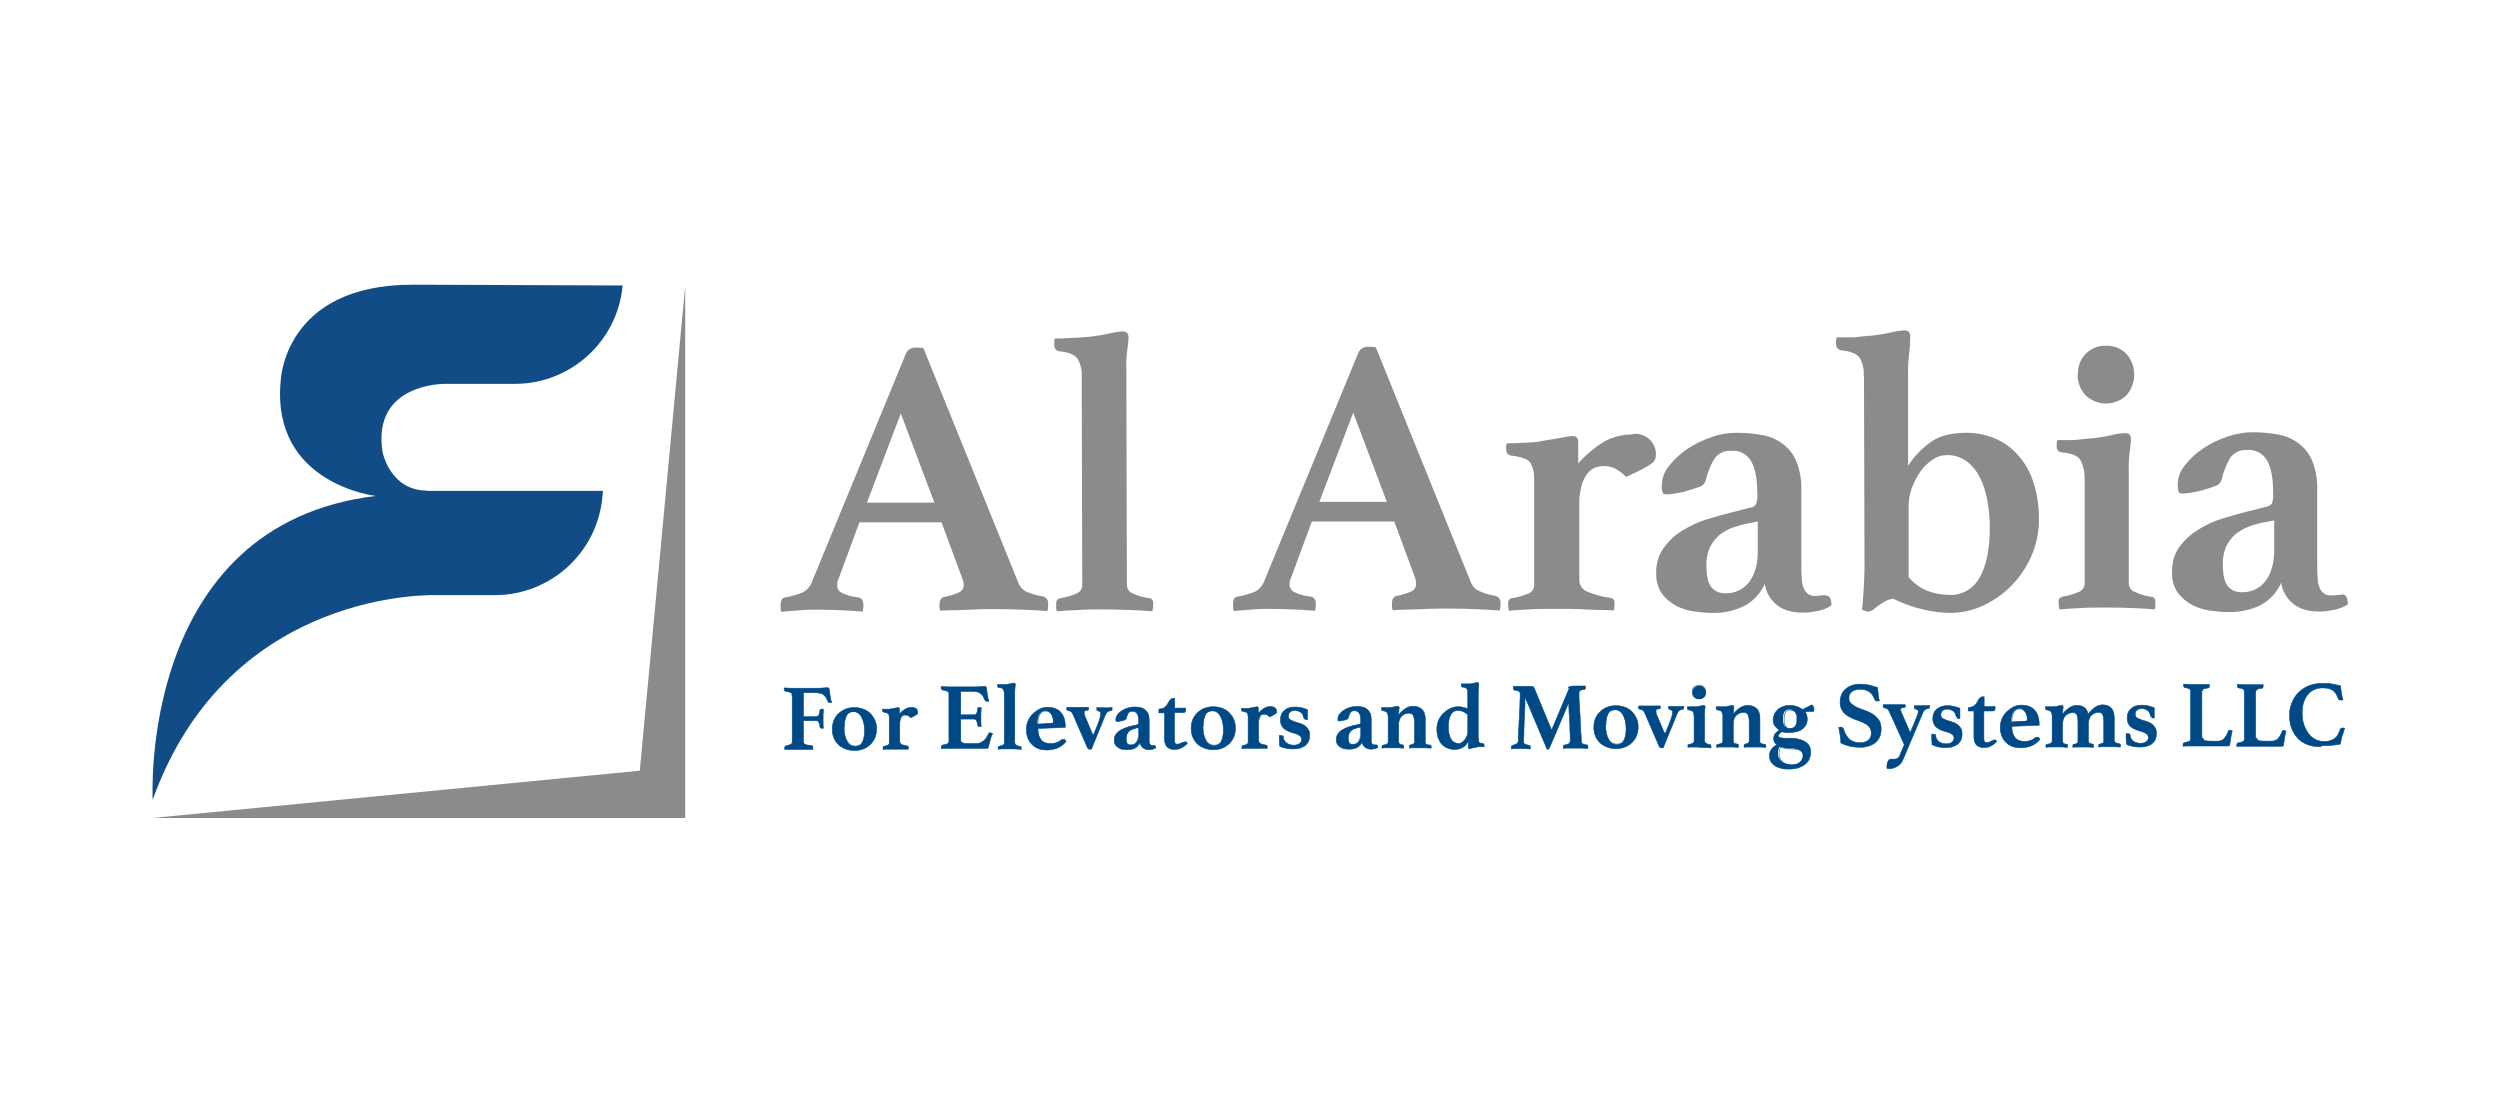 <?xml version="1.0" encoding="UTF-8"?><svg id="Layer_1" xmlns="http://www.w3.org/2000/svg" width="93" height="41" viewBox="0 0 93 41"><defs><style>.cls-1{fill:#004987;}.cls-1,.cls-2,.cls-3{stroke-width:0px;}.cls-2{fill:#8b8a8d;}.cls-3{fill:#124c87;}.cls-4{fill:none;stroke:#004987;stroke-miterlimit:10;stroke-width:.02px;}</style></defs><polygon class="cls-2" points="5.66 30.43 23.8 28.67 25.49 10.63 25.49 30.43 5.66 30.43"/><path class="cls-3" d="m15.89,18.25c-1.39,0-1.66-1.44-1.66-1.44-.4-2.57,2.32-2.53,2.32-2.53h2.62c2.08-.01,3.81-1.6,3.99-3.66l-7.81-.03c-4.82,0-4.91,3.6-4.91,3.6-.35,3.82,3.54,4.26,3.54,4.26-8.86,1.06-8.3,11.3-8.3,11.3,2.86-7.95,10.6-7.61,10.6-7.61h2.14c2.08-.01,3.81-1.6,3.99-3.67l.02-.21h-6.56Z"/><path class="cls-2" d="m34.76,18.7l-1.25-3.32-1.26,3.32h2.51Zm.28.73h-3.07s-.76,2.06-.76,2.06c-.03.05-.05.11-.06.16,0,.04-.01.09-.01.13,0,.11.06.21.15.26.19.1.41.16.62.18.14.02.2.11.21.28,0,.08-.01.17-.03.25-.26-.02-.54-.04-.83-.05-.29-.01-.58-.02-.86-.02-.19,0-.4,0-.61.02-.21.02-.45.03-.72.06-.02-.04-.03-.09-.03-.13v-.12c0-.19.06-.28.19-.29.22-.04.44-.1.65-.19.14-.08.25-.2.31-.35l3.5-8.5c.05-.15.19-.25.35-.25h.15l.16.02,3.54,8.75c.06.15.18.27.34.33.17.07.35.13.54.15.14.02.24.15.22.29,0,.09,0,.18-.03.26-.31-.02-.62-.04-.92-.05-.3-.01-.59-.02-.85-.02-.14,0-.3,0-.5,0-.2,0-.39.01-.6.02-.2.01-.41.02-.61.02-.2,0-.37.01-.5.02-.02-.04-.03-.09-.03-.13v-.1c0-.07.01-.14.05-.2.03-.04.06-.07.11-.08.19-.03.38-.09.56-.17.11-.05.19-.17.18-.29,0-.08-.02-.15-.05-.22l-.78-2.11Z"/><path class="cls-2" d="m42.86,22.74c-.25-.02-.54-.04-.87-.05-.33-.01-.63-.02-.91-.02-.31,0-.62,0-.93.02-.31.01-.59.03-.84.05-.01-.04-.02-.08-.02-.13,0-.05,0-.1,0-.16,0-.05.01-.11.05-.15.03-.02.07-.04.11-.05.22-.03.44-.1.64-.19.12-.07.18-.19.17-.32l-.02-7.73c.02-.23-.04-.47-.16-.67-.11-.15-.33-.24-.67-.27-.12-.02-.2-.12-.19-.24v-.12s0-.08.03-.12h.26l.36-.02c.13,0,.25-.01.38-.02l.35-.03c.24-.03.48-.07.7-.12.15-.04.3-.06.45-.07.16,0,.23.07.23.22,0,.14-.02.28-.04.42-.03.24-.05.49-.04.73l.02,8.04c0,.13.06.26.18.32.2.1.42.16.64.19.1,0,.17.09.16.19,0,0,0,0,0,0,0,.09,0,.19-.03.28"/><path class="cls-2" d="m51.59,18.67l-1.25-3.32-1.26,3.32h2.51Zm.28.73h-3.07s-.76,2.06-.76,2.06c-.03.05-.05.11-.06.16,0,.04-.01.09-.01.13,0,.11.06.21.15.26.19.1.4.16.62.18.14.02.21.11.21.28,0,.08-.01.17-.03.25-.26-.02-.54-.04-.83-.05-.29-.01-.59-.02-.86-.02-.19,0-.4,0-.61.02-.21.02-.45.03-.72.06-.02-.04-.03-.09-.03-.13v-.12c0-.19.06-.29.19-.29.22-.04.44-.1.65-.19.14-.08.25-.21.31-.36l3.5-8.49c.05-.15.19-.25.35-.25h.15l.16.02,3.54,8.75c.06.15.18.27.34.33.17.08.35.13.54.16.14.02.24.15.22.29,0,.09-.01.18-.03.26-.31-.02-.62-.04-.92-.05-.3-.01-.59-.02-.85-.02-.14,0-.3,0-.5,0-.2,0-.39.01-.6.02-.21,0-.41.02-.61.02-.2,0-.37.01-.5.02-.02-.04-.03-.09-.03-.13v-.12c0-.07.01-.14.05-.2.03-.04.07-.07.11-.08.19-.03.38-.09.56-.17.11-.05.19-.17.18-.29,0-.08-.02-.15-.04-.22l-.78-2.11Z"/><path class="cls-2" d="m60.75,16.14c.24-.02.47.06.64.23.14.15.22.35.21.56,0,.06-.01.12-.04.18-.04.07-.09.12-.16.16-.11.07-.22.14-.34.2-.15.07-.34.17-.57.27-.12-.13-.27-.24-.43-.32-.23-.1-.5-.11-.73-.02-.12.05-.22.13-.29.23-.1.14-.17.29-.21.45-.06.24-.09.48-.08.72v2.74c-.01.18.08.35.23.44.29.13.6.22.92.26.1,0,.17.09.16.19,0,.09,0,.19-.03.28-.13-.01-.28-.02-.47-.02-.18,0-.38-.01-.59-.02-.21-.01-.41-.02-.61-.02-.2,0-.38,0-.53,0-.37,0-.69,0-.95.02-.26.01-.51.03-.75.05-.02-.09-.03-.19-.03-.28,0-.1.06-.18.16-.19,0,0,0,0,0,0,.22-.03.44-.1.64-.19.12-.07.18-.19.17-.32v-3.97c0-.19-.04-.38-.13-.54-.08-.14-.31-.23-.7-.28-.11,0-.21-.09-.21-.21,0,0,0,0,0-.01v-.12s0-.08.03-.12c.06,0,.15,0,.25,0l.35-.02c.13,0,.25-.01.38-.02.11,0,.23-.02.34-.05.21-.03.44-.07.66-.11.15-.03.31-.06.46-.07.14,0,.2.07.21.22v.8c.28-.32.61-.6.98-.82.32-.17.67-.26,1.04-.26"/><path class="cls-2" d="m65.39,19.4l-.32.06c-.21.04-.42.1-.63.17-.18.07-.35.17-.5.29-.14.13-.26.28-.34.46-.09.21-.13.43-.12.66,0,.38.06.65.18.8.13.16.33.24.53.23.34.01.67-.14.88-.42.21-.28.32-.66.32-1.15v-1.1Zm2.52,2.75c.15,0,.22.12.22.37-.14.1-.31.17-.48.2-.19.04-.38.07-.58.07-.44,0-.78-.11-1.01-.32-.22-.19-.37-.46-.41-.75-.16.36-.43.65-.78.83-.36.17-.75.26-1.14.25-.23,0-.46-.02-.68-.05-.24-.03-.47-.1-.69-.21-.21-.11-.39-.26-.53-.45-.16-.23-.23-.5-.22-.78-.01-.33.09-.66.28-.93.19-.26.42-.48.69-.64.29-.18.59-.32.91-.42.33-.1.64-.19.93-.26.13-.03.26-.06.39-.1l.32-.08c.08-.01.16-.06.2-.13.04-.14.06-.28.04-.42,0-.5-.07-.89-.22-1.16-.15-.27-.44-.43-.75-.4-.23-.02-.46.08-.61.27-.16.26-.27.54-.34.84-.04.12-.13.21-.26.24-.15.05-.32.11-.53.17-.12.03-.24.05-.36.07-.11.02-.22.03-.33.03-.05,0-.1-.02-.12-.07-.03-.08-.04-.17-.03-.26,0-.27.1-.52.27-.73.19-.24.42-.46.68-.63.28-.19.58-.33.9-.44.3-.11.62-.16.94-.16.33,0,.66.03.98.09.27.05.53.17.75.34.22.17.39.39.49.65.13.33.19.68.18,1.04v2.59c0,.34,0,.59.02.75,0,.12.03.24.08.35.07.16.23.27.41.26.07,0,.13,0,.2-.02.05,0,.1-.01.15-.01"/><path class="cls-2" d="m71,21.47c.19.22.43.4.7.51.26.1.54.15.83.15.47.02.9-.24,1.12-.66.25-.44.37-1.05.37-1.84,0-.35-.03-.71-.1-1.06-.06-.3-.15-.59-.29-.85-.12-.23-.29-.43-.5-.58-.21-.14-.46-.22-.72-.21-.19,0-.37.06-.52.17-.18.12-.33.27-.45.44-.13.19-.24.4-.32.61-.08.22-.12.45-.12.68v2.64Zm-1.67-7.5c.02-.23-.04-.46-.15-.66-.1-.15-.33-.24-.69-.28-.12-.02-.2-.12-.19-.24v-.11s.01-.09.03-.13c.06,0,.14,0,.26,0h.36c.13-.01.25-.03.38-.04l.35-.03c.24-.03.48-.07.7-.12.15-.04.3-.06.45-.07.16,0,.23.07.23.22,0,.21-.01.43-.04.64-.03.28-.05.55-.04.83v3.35c.22-.35.51-.65.85-.89.32-.23.76-.34,1.32-.34.36,0,.73.07,1.06.21.33.14.62.35.86.62.26.29.45.63.57,1,.14.43.21.89.21,1.34.01.51-.1,1.01-.31,1.48-.19.41-.46.79-.79,1.11-.3.29-.66.53-1.05.7-.35.15-.72.23-1.1.24-.35,0-.69-.04-1.03-.12-.4-.09-.78-.23-1.15-.41-.11.02-.22.05-.31.11-.09.05-.17.1-.25.16l-.19.15s-.09.05-.14.06c-.09,0-.18-.03-.26-.07.05-.52.08-1.04.09-1.56l-.02-7.13Z"/><path class="cls-2" d="m77.3,13.93c-.01-.29.09-.57.29-.77.2-.2.47-.31.75-.3.28-.01.56.1.76.3.39.44.39,1.11,0,1.55-.42.4-1.09.4-1.51,0-.2-.21-.31-.49-.3-.77m1.09,8.66c-.38,0-.71,0-.98.02-.27.01-.54.03-.79.05-.02-.09-.03-.19-.03-.28,0-.05.01-.11.05-.15.03-.02.07-.04.11-.05.22-.03.44-.1.64-.19.11-.07.18-.19.17-.32v-3.89c0-.23-.05-.47-.16-.68-.1-.16-.33-.25-.69-.28-.12,0-.2-.11-.19-.23,0,0,0,0,0,0v-.11s0-.09.03-.12c.06,0,.15,0,.26,0h.36c.13-.01.25-.03.38-.04l.35-.03c.24-.03.48-.07.7-.12.15-.04.3-.06.45-.07.16,0,.23.07.23.22,0,.14-.02.29-.04.43-.03.24-.05.49-.04.73v4.2c0,.14.08.26.2.32.2.09.41.16.63.19.1,0,.17.09.16.19v.15s0,.09-.03.13c-.24-.02-.51-.04-.79-.05-.28-.01-.61-.02-.99-.02"/><path class="cls-2" d="m84.6,19.36l-.32.06c-.21.04-.43.09-.63.17-.18.07-.35.17-.5.29-.15.13-.26.29-.34.46-.09.21-.13.43-.12.66,0,.39.06.65.18.8.13.16.33.24.53.23.34.01.67-.14.88-.42.21-.28.32-.66.32-1.15v-1.11Zm2.52,2.75c.15,0,.22.12.22.37-.14.1-.31.16-.48.2-.19.04-.38.07-.58.07-.44,0-.77-.11-1.01-.32-.22-.19-.37-.46-.41-.75-.16.36-.43.65-.78.84-.36.17-.75.25-1.15.25-.23,0-.45-.02-.68-.05-.24-.03-.47-.1-.69-.21-.21-.11-.39-.26-.54-.45-.16-.23-.23-.5-.22-.78-.01-.33.08-.66.27-.93.19-.26.42-.47.69-.64.29-.18.59-.32.91-.42.33-.1.64-.19.93-.26.13-.03.26-.06.39-.1l.32-.08c.08-.01.16-.06.21-.13.04-.14.05-.28.04-.42,0-.5-.07-.89-.22-1.16-.15-.27-.44-.43-.75-.4-.23-.02-.46.08-.61.27-.16.26-.27.55-.34.84-.04.12-.13.21-.26.24-.15.06-.32.11-.53.17-.12.03-.24.05-.36.07-.11.02-.22.03-.33.03-.05,0-.1-.02-.12-.07-.02-.08-.03-.17-.03-.26,0-.26.1-.52.27-.72.19-.25.42-.46.68-.63.28-.19.58-.33.9-.44.3-.1.62-.16.94-.16.33,0,.66.03.98.09.27.05.53.17.75.34.22.17.39.39.49.65.13.33.19.68.18,1.04v2.59c0,.34,0,.59.02.75,0,.12.03.24.08.35.07.16.23.27.41.26.07,0,.13,0,.2-.01.05,0,.1-.01.15-.01"/><path class="cls-1" d="m29.46,25.86s0-.04,0-.05c0-.02-.02-.03-.04-.04-.02-.01-.04-.02-.08-.03-.03,0-.07-.02-.13-.03-.02,0-.04-.03-.04-.06,0-.01,0-.02,0-.03s0-.02,0-.03c.1,0,.19.01.27.01.08,0,.14,0,.2,0h.72c.11,0,.2,0,.27-.01.08,0,.13-.01.15-.01.03,0,.04.01.06.03,0,.02.01.05.02.1,0,.05.01.1.02.16,0,.04.02.08.02.12,0,.04.02.08.04.14,0,0-.02,0-.04.01-.02,0-.03,0-.04,0-.03,0-.04-.01-.05-.03-.03-.06-.06-.11-.08-.16-.03-.04-.06-.08-.09-.1-.03-.03-.07-.05-.12-.06-.05-.01-.1-.02-.17-.02h-.46s0,.89,0,.89h.48s.07-.02.09-.06c.02-.04.03-.1.04-.17,0-.03.03-.05.07-.05,0,0,.02,0,.03,0,.02,0,.03,0,.03,0,0,.05,0,.12-.01.19,0,.07,0,.13,0,.18,0,.04,0,.09,0,.15,0,.06,0,.12.01.19,0,0-.02,0-.03,0-.01,0-.02,0-.03,0-.04,0-.06-.02-.07-.05,0-.07-.02-.13-.04-.17-.02-.04-.05-.06-.09-.06h-.48s0,.79,0,.79c0,.02,0,.04.02.06.02.02.04.03.07.04.03.01.06.02.1.02.04,0,.08.01.12.02.03,0,.04.02.04.06,0,0,0,.02,0,.04,0,.02,0,.03,0,.04-.03,0-.07,0-.1,0-.03,0-.07,0-.1,0-.06,0-.13,0-.19,0-.07,0-.14,0-.2,0-.03,0-.07,0-.11,0-.04,0-.08,0-.12,0-.04,0-.08,0-.12,0-.04,0-.08,0-.11,0,0,0,0-.02,0-.04,0-.01,0-.03,0-.03,0-.03.01-.05.03-.06.08-.02.14-.04.18-.05.04-.02.07-.05.07-.1v-1.75Z"/><path class="cls-4" d="m29.46,25.86s0-.04,0-.05c0-.02-.02-.03-.04-.04-.02-.01-.04-.02-.08-.03-.03,0-.07-.02-.13-.03-.02,0-.04-.03-.04-.06,0-.01,0-.02,0-.03s0-.02,0-.03c.1,0,.19.01.27.01.08,0,.14,0,.2,0h.72c.11,0,.2,0,.27-.01.08,0,.13-.01.15-.01.03,0,.04.01.06.03,0,.02.01.05.02.1,0,.05.01.1.02.16,0,.04.02.08.02.12,0,.04.02.08.04.14,0,0-.02,0-.04.01-.02,0-.03,0-.04,0-.03,0-.04-.01-.05-.03-.03-.06-.06-.11-.08-.16-.03-.04-.06-.08-.09-.1-.03-.03-.07-.05-.12-.06-.05-.01-.1-.02-.17-.02h-.46s0,.89,0,.89h.48s.07-.02.09-.06c.02-.04.03-.1.04-.17,0-.03.03-.05.07-.05,0,0,.02,0,.03,0,.02,0,.03,0,.03,0,0,.05,0,.12-.01.19,0,.07,0,.13,0,.18,0,.04,0,.09,0,.15,0,.06,0,.12.01.19,0,0-.02,0-.03,0-.01,0-.02,0-.03,0-.04,0-.06-.02-.07-.05,0-.07-.02-.13-.04-.17-.02-.04-.05-.06-.09-.06h-.48s0,.79,0,.79c0,.02,0,.04.02.06.02.02.04.03.07.04.03.01.06.02.1.02.04,0,.08.01.12.02.03,0,.04.02.04.06,0,0,0,.02,0,.04,0,.02,0,.03,0,.04-.03,0-.07,0-.1,0-.03,0-.07,0-.1,0-.06,0-.13,0-.19,0-.07,0-.14,0-.2,0-.03,0-.07,0-.11,0-.04,0-.08,0-.12,0-.04,0-.08,0-.12,0-.04,0-.08,0-.11,0,0,0,0-.02,0-.04,0-.01,0-.03,0-.03,0-.03.01-.05.03-.06.08-.02.14-.04.18-.05.04-.02.07-.05.07-.1v-1.75Z"/><path class="cls-1" d="m30.96,27.12c0-.11.02-.22.06-.32.04-.1.1-.18.17-.25.07-.07.16-.13.26-.17.1-.04.21-.06.33-.06.12,0,.24.02.34.06.1.04.19.09.26.17.07.07.13.16.17.25.04.1.06.2.06.32,0,.11-.02.22-.06.32-.04.1-.1.18-.17.25-.07.07-.16.13-.26.17-.1.04-.21.06-.33.06-.12,0-.24-.02-.34-.06-.1-.04-.19-.09-.26-.16-.07-.07-.13-.15-.17-.25-.04-.1-.06-.2-.06-.32m.44-.07c0,.21.04.39.11.51.07.13.17.19.31.19.12,0,.21-.05.26-.15.05-.1.08-.24.08-.42,0-.21-.04-.38-.11-.51-.07-.13-.17-.2-.3-.2-.12,0-.21.05-.26.15-.05.1-.08.24-.08.42"/><path class="cls-4" d="m30.96,27.12c0-.11.02-.22.06-.32.04-.1.1-.18.17-.25.07-.07.16-.13.26-.17.1-.04.21-.06.33-.06.12,0,.24.02.34.06.1.04.19.09.26.17.07.07.13.16.17.25.04.1.06.2.06.32,0,.11-.02.22-.06.32-.04.1-.1.18-.17.25-.07.07-.16.13-.26.17-.1.04-.21.06-.33.06-.12,0-.24-.02-.34-.06-.1-.04-.19-.09-.26-.16-.07-.07-.13-.15-.17-.25-.04-.1-.06-.2-.06-.32Zm.44-.07c0,.21.04.39.11.51.07.13.17.19.31.19.12,0,.21-.05.26-.15.05-.1.08-.24.08-.42,0-.21-.04-.38-.11-.51-.07-.13-.17-.2-.3-.2-.12,0-.21.05-.26.15-.05.1-.08.24-.08.42Z"/><path class="cls-1" d="m33.94,26.32c.07,0,.12.02.15.05.03.03.05.08.05.13,0,.02,0,.03,0,.04,0,.01-.02.02-.04.04-.02.01-.05.03-.08.05-.04.02-.08.04-.14.07-.04-.04-.07-.06-.1-.08-.03-.01-.06-.02-.09-.02-.03,0-.06,0-.08.01-.03,0-.05.03-.07.05-.02.03-.04.06-.05.11-.01.04-.02.1-.02.17v.65s.02.08.06.1c.04.02.11.04.22.06.03,0,.04.02.04.05,0,.03,0,.05,0,.07-.03,0-.07,0-.11,0-.04,0-.09,0-.14,0-.05,0-.1,0-.15,0-.05,0-.09,0-.13,0-.09,0-.16,0-.23,0-.06,0-.12,0-.18.01,0-.01,0-.03,0-.07,0-.03.01-.04.04-.05.07-.01.13-.03.15-.05.03-.02.04-.04.04-.08v-.94c0-.05-.01-.1-.03-.13-.02-.03-.08-.05-.17-.07-.03,0-.05-.02-.05-.05v-.03s0-.02,0-.03c.01,0,.03,0,.06,0,.03,0,.05,0,.08,0,.03,0,.06,0,.09,0,.03,0,.06,0,.08-.01.05,0,.1-.02.16-.03.05-.01.09-.02.11-.02.03,0,.05.02.05.05v.19c.08-.09.16-.15.23-.19.07-.04.16-.06.25-.06"/><path class="cls-4" d="m33.94,26.32c.07,0,.12.02.15.05.03.03.05.08.05.13,0,.02,0,.03,0,.04,0,.01-.02.02-.04.04-.02.01-.05.03-.08.05-.04.02-.08.04-.14.07-.04-.04-.07-.06-.1-.08-.03-.01-.06-.02-.09-.02-.03,0-.06,0-.08.01-.03,0-.05.03-.07.05-.02.03-.04.06-.05.11-.01.04-.02.1-.02.17v.65s.02.08.06.1c.04.02.11.04.22.06.03,0,.04.02.04.05,0,.03,0,.05,0,.07-.03,0-.07,0-.11,0-.04,0-.09,0-.14,0-.05,0-.1,0-.15,0-.05,0-.09,0-.13,0-.09,0-.16,0-.23,0-.06,0-.12,0-.18.01,0-.01,0-.03,0-.07,0-.03.01-.04.04-.05.07-.01.13-.03.15-.05.03-.02.04-.04.04-.08v-.94c0-.05-.01-.1-.03-.13-.02-.03-.08-.05-.17-.07-.03,0-.05-.02-.05-.05v-.03s0-.02,0-.03c.01,0,.03,0,.06,0,.03,0,.05,0,.08,0,.03,0,.06,0,.09,0,.03,0,.06,0,.08-.01.05,0,.1-.02.16-.03.05-.01.09-.02.11-.02.03,0,.05.02.05.05v.19c.08-.09.16-.15.23-.19.07-.04.16-.06.25-.06Z"/><path class="cls-1" d="m35.74,25.75v.84s.5,0,.5,0c.04,0,.07-.02.09-.05.02-.04.03-.1.04-.18,0-.02,0-.03.02-.04.01,0,.03,0,.05,0,0,0,.02,0,.03,0,.02,0,.03,0,.03,0,0,.05,0,.12-.01.19,0,.07,0,.13,0,.18,0,.04,0,.09,0,.15,0,.06,0,.12.01.19,0,0-.02,0-.03,0-.02,0-.03,0-.03,0-.04,0-.06-.02-.07-.05-.01-.09-.03-.15-.05-.18-.02-.03-.05-.05-.09-.05h-.49s0,.79,0,.79c0,.05.03.08.09.1.06.02.16.02.31.02h.15c.07,0,.13-.01.18-.03.05-.02.09-.05.13-.08.04-.03.07-.07.1-.12.03-.05.06-.1.08-.15,0-.02.02-.02.05-.02.01,0,.03,0,.04.01.02,0,.03.01.05.02,0,.02,0,.04-.02.05,0,.02-.01.03-.02.05-.01.03-.02.05-.03.08,0,.03-.01.06-.02.07,0,.02,0,.05-.02.08,0,.03-.01.06-.02.08,0,.03-.01.05-.02.07,0,.02,0,.03-.01.04,0,.02-.03.03-.06.03-.02,0-.05,0-.08,0s-.07,0-.11,0c-.04,0-.08,0-.12,0-.04,0-.08,0-.11,0h-.79c-.07,0-.15,0-.23,0-.09,0-.17,0-.24.01,0,0,0-.02,0-.04,0-.02,0-.03,0-.03,0-.03.01-.05.03-.06.09-.02.15-.03.19-.05.04-.02.06-.05.06-.1v-1.75s0-.04-.01-.06c0-.02-.02-.03-.04-.04-.02-.01-.05-.02-.08-.03-.03,0-.07-.02-.12-.03-.02,0-.04-.03-.04-.06,0-.01,0-.02,0-.03s0-.02,0-.03c.1,0,.19.01.27.01.08,0,.14,0,.2,0h.72c.11,0,.2,0,.27-.01.08,0,.13-.01.16-.01.03,0,.04.01.06.03,0,.02.01.05.02.1,0,.05.01.1.02.16,0,.04.02.08.02.12,0,.04.02.08.04.14-.01,0-.02,0-.04.01-.01,0-.03,0-.04,0-.03,0-.04-.01-.06-.03-.03-.06-.06-.11-.08-.16-.03-.04-.06-.08-.09-.1s-.07-.05-.12-.06c-.05-.01-.1-.02-.16-.02h-.47Z"/><path class="cls-4" d="m35.74,25.75v.84s.5,0,.5,0c.04,0,.07-.02.09-.05.02-.04.03-.1.04-.18,0-.02,0-.03.02-.04.01,0,.03,0,.05,0,0,0,.02,0,.03,0,.02,0,.03,0,.03,0,0,.05,0,.12-.01.19,0,.07,0,.13,0,.18,0,.04,0,.09,0,.15,0,.06,0,.12.01.19,0,0-.02,0-.03,0-.02,0-.03,0-.03,0-.04,0-.06-.02-.07-.05-.01-.09-.03-.15-.05-.18-.02-.03-.05-.05-.09-.05h-.49s0,.79,0,.79c0,.05.03.08.09.1.06.02.16.02.31.02h.15c.07,0,.13-.01.18-.03.05-.02.09-.05.13-.08.04-.03.07-.07.1-.12.03-.05.06-.1.08-.15,0-.02.02-.02.05-.02.01,0,.03,0,.04.01.02,0,.03.01.05.02,0,.02,0,.04-.02.05,0,.02-.01.03-.02.05-.01.03-.02.05-.03.08,0,.03-.01.06-.02.07,0,.02,0,.05-.02.08,0,.03-.01.06-.02.08,0,.03-.01.05-.02.07,0,.02,0,.03-.01.04,0,.02-.03.03-.06.03-.02,0-.05,0-.08,0s-.07,0-.11,0c-.04,0-.08,0-.12,0-.04,0-.08,0-.11,0h-.79c-.07,0-.15,0-.23,0-.09,0-.17,0-.24.01,0,0,0-.02,0-.04,0-.02,0-.03,0-.03,0-.03.01-.05.03-.06.09-.02.15-.03.19-.05.04-.02.06-.05.06-.1v-1.75s0-.04-.01-.06c0-.02-.02-.03-.04-.04-.02-.01-.05-.02-.08-.03-.03,0-.07-.02-.12-.03-.02,0-.04-.03-.04-.06,0-.01,0-.02,0-.03s0-.02,0-.03c.1,0,.19.01.27.01.08,0,.14,0,.2,0h.72c.11,0,.2,0,.27-.01.08,0,.13-.01.16-.01.03,0,.04.01.06.03,0,.02.01.05.02.1,0,.05.01.1.02.16,0,.04.02.08.02.12,0,.04.02.08.04.14-.01,0-.02,0-.04.01-.01,0-.03,0-.04,0-.03,0-.04-.01-.06-.03-.03-.06-.06-.11-.08-.16-.03-.04-.06-.08-.09-.1s-.07-.05-.12-.06c-.05-.01-.1-.02-.16-.02h-.47Z"/><path class="cls-1" d="m37.98,27.87c-.06,0-.13,0-.21-.01-.08,0-.15,0-.22,0-.07,0-.15,0-.22,0-.07,0-.14,0-.2.01,0,0,0-.02,0-.03,0-.01,0-.02,0-.04,0-.02,0-.03.01-.03,0,0,.02,0,.03-.01.07-.01.13-.03.15-.05.03-.02.04-.04.04-.08v-1.83c0-.07-.02-.12-.04-.16-.03-.04-.08-.06-.16-.06-.03,0-.05-.03-.05-.06,0,0,0-.02,0-.03,0-.01,0-.02,0-.03.01,0,.03,0,.06,0,.03,0,.06,0,.09,0,.03,0,.06,0,.09,0,.03,0,.06,0,.08,0,.06,0,.11-.02.17-.03.05-.01.09-.02.11-.02.04,0,.06.02.06.05,0,.03,0,.06-.01.1,0,.04-.01.1-.01.17v1.91s.02.06.05.08c.03.02.08.03.15.05.03,0,.04.02.04.05,0,.03,0,.05,0,.07"/><path class="cls-4" d="m37.98,27.87c-.06,0-.13,0-.21-.01-.08,0-.15,0-.22,0-.07,0-.15,0-.22,0-.07,0-.14,0-.2.01,0,0,0-.02,0-.03,0-.01,0-.02,0-.04,0-.02,0-.03.01-.03,0,0,.02,0,.03-.01.07-.01.13-.03.15-.05.03-.02.04-.04.04-.08v-1.83c0-.07-.02-.12-.04-.16-.03-.04-.08-.06-.16-.06-.03,0-.05-.03-.05-.06,0,0,0-.02,0-.03,0-.01,0-.02,0-.03.01,0,.03,0,.06,0,.03,0,.06,0,.09,0,.03,0,.06,0,.09,0,.03,0,.06,0,.08,0,.06,0,.11-.02.17-.03.05-.01.09-.02.11-.02.04,0,.06.02.06.05,0,.03,0,.06-.01.1,0,.04-.01.1-.01.17v1.91s.02.06.05.08c.03.02.08.03.15.05.03,0,.04.02.04.05,0,.03,0,.05,0,.07Z"/><path class="cls-1" d="m39.51,27.52s.04-.02.06-.02c.01,0,.03,0,.04.02.02.01.03.03.05.06-.09.11-.2.19-.31.24-.12.05-.26.08-.42.08-.09,0-.18-.01-.27-.04-.09-.03-.17-.07-.24-.14-.07-.06-.13-.14-.17-.23-.04-.09-.07-.21-.07-.34,0-.13.02-.24.07-.35.05-.1.11-.19.19-.26.08-.07.16-.13.25-.17.09-.04.18-.06.26-.06.23,0,.4.06.51.19.12.13.17.31.17.54,0,.02,0,.02-.02.02l-1,.04c0,.18.04.32.12.42.08.1.2.14.37.14.07,0,.14-.01.21-.04.07-.02.13-.06.18-.11m-.6-1.07c-.09,0-.16.04-.22.12-.05.08-.08.2-.08.37l.54-.03s.05-.02.05-.05c0-.04,0-.09-.02-.14-.01-.05-.03-.09-.05-.13-.02-.04-.06-.07-.09-.1-.04-.03-.08-.04-.13-.04"/><path class="cls-4" d="m39.51,27.52s.04-.02.06-.02c.01,0,.03,0,.04.02.02.01.03.03.05.06-.09.11-.2.19-.31.24-.12.05-.26.08-.42.08-.09,0-.18-.01-.27-.04-.09-.03-.17-.07-.24-.14-.07-.06-.13-.14-.17-.23-.04-.09-.07-.21-.07-.34,0-.13.02-.24.07-.35.05-.1.11-.19.19-.26.08-.07.16-.13.25-.17.09-.04.18-.06.26-.06.23,0,.4.06.51.19.12.13.17.31.17.54,0,.02,0,.02-.02.02l-1,.04c0,.18.04.32.12.42.08.1.2.14.37.14.07,0,.14-.01.21-.04.07-.02.13-.06.18-.11Zm-.6-1.07c-.09,0-.16.04-.22.12-.05.08-.08.2-.08.37l.54-.03s.05-.02.05-.05c0-.04,0-.09-.02-.14-.01-.05-.03-.09-.05-.13-.02-.04-.06-.07-.09-.1-.04-.03-.08-.04-.13-.04Z"/><path class="cls-1" d="m40.68,27.33c.06-.14.1-.25.14-.34.04-.09.06-.17.08-.22.02-.06.03-.1.04-.14,0-.03.01-.06.01-.09,0-.05-.04-.08-.11-.1-.02,0-.03,0-.03-.02,0,0-.01-.02-.01-.04,0,0,0-.02,0-.03,0-.01,0-.02,0-.03.09,0,.19.01.3.01.1,0,.19,0,.27-.01,0,.01,0,.02,0,.04,0,.01,0,.02,0,.03,0,.03-.02.04-.05.05-.03,0-.06.01-.08.02s-.04.02-.05.03c-.02.01-.03.03-.04.05-.01.02-.02.05-.04.08l-.51,1.25s-.02,0-.04,0h-.04s-.03,0-.05-.03c-.02-.02-.04-.06-.06-.12l-.48-1.11s-.03-.06-.04-.08c-.01-.02-.02-.04-.04-.05-.01-.01-.03-.02-.05-.03-.02,0-.04-.01-.07-.02-.03,0-.05-.02-.05-.06,0-.02,0-.04.01-.06.06,0,.12,0,.17,0s.13,0,.22,0c.08,0,.16,0,.22,0,.06,0,.13,0,.19,0,0,.03.01.05.01.06,0,.03-.02.05-.05.05-.06,0-.09.02-.1.03-.01.01-.02.03-.02.05,0,.01,0,.04.01.07,0,.04.03.1.07.19l.23.55Z"/><path class="cls-4" d="m40.68,27.33c.06-.14.1-.25.14-.34.04-.09.06-.17.08-.22.02-.06.03-.1.04-.14,0-.03.01-.06.01-.09,0-.05-.04-.08-.11-.1-.02,0-.03,0-.03-.02,0,0-.01-.02-.01-.04,0,0,0-.02,0-.03,0-.01,0-.02,0-.03.09,0,.19.01.3.01.1,0,.19,0,.27-.01,0,.01,0,.02,0,.04,0,.01,0,.02,0,.03,0,.03-.02.04-.05.05-.03,0-.06.01-.08.02s-.04.02-.05.03c-.02.01-.03.03-.04.05-.01.02-.02.05-.04.08l-.51,1.25s-.02,0-.04,0h-.04s-.03,0-.05-.03c-.02-.02-.04-.06-.06-.12l-.48-1.11s-.03-.06-.04-.08c-.01-.02-.02-.04-.04-.05-.01-.01-.03-.02-.05-.03-.02,0-.04-.01-.07-.02-.03,0-.05-.02-.05-.06,0-.02,0-.04.01-.06.06,0,.12,0,.17,0s.13,0,.22,0c.08,0,.16,0,.22,0,.06,0,.13,0,.19,0,0,.03.01.05.01.06,0,.03-.02.05-.05.05-.06,0-.09.02-.1.03-.01.01-.02.03-.02.05,0,.01,0,.04.01.07,0,.04.03.1.07.19l.23.55Z"/><path class="cls-1" d="m42.95,27.73s.05.03.05.09c-.03.02-.07.04-.11.05-.05.01-.09.02-.14.02-.11,0-.19-.03-.24-.08-.06-.05-.09-.11-.1-.18-.05.09-.11.16-.19.2-.08.04-.17.06-.27.06-.05,0-.1,0-.16-.01-.06,0-.11-.02-.16-.05-.05-.03-.09-.06-.13-.11-.04-.05-.05-.11-.05-.19,0-.09.02-.16.07-.22.04-.06.1-.11.17-.15.07-.04.14-.07.22-.1.08-.02.15-.05.22-.06.03,0,.06-.01.09-.02.03,0,.06-.01.08-.02.03,0,.04-.02.05-.03,0-.01.01-.05.01-.1,0-.12-.02-.21-.05-.27-.04-.06-.09-.1-.18-.1-.07,0-.12.02-.15.06-.03.04-.06.11-.08.2,0,.03-.03.04-.06.06-.03.01-.08.03-.13.04-.03,0-.06.01-.09.02-.03,0-.06,0-.08,0-.01,0-.02,0-.03-.02,0-.01,0-.03,0-.06,0-.06.02-.12.06-.17.04-.06.1-.11.16-.15.07-.04.14-.08.22-.1.08-.03.15-.04.23-.04.09,0,.16,0,.23.02.07.01.13.04.18.08.05.04.09.09.12.15.03.06.04.15.04.25v.61c0,.08,0,.14,0,.18,0,.04.01.07.02.08.02.04.05.06.1.06.02,0,.03,0,.05,0,.01,0,.03,0,.04,0m-.6-.65h-.08c-.05.02-.1.04-.15.05-.05.02-.09.04-.12.07-.03.03-.06.07-.08.11-.02.04-.03.1-.03.16,0,.09.01.15.04.19.03.04.07.05.13.05.09,0,.16-.03.21-.1.05-.07.08-.16.08-.27v-.26Z"/><path class="cls-4" d="m42.95,27.73s.05.03.05.09c-.03.02-.07.04-.11.05-.05.01-.09.02-.14.02-.11,0-.19-.03-.24-.08-.06-.05-.09-.11-.1-.18-.05.09-.11.16-.19.2-.08.04-.17.06-.27.06-.05,0-.1,0-.16-.01-.06,0-.11-.02-.16-.05-.05-.03-.09-.06-.13-.11-.04-.05-.05-.11-.05-.19,0-.09.02-.16.07-.22.04-.06.1-.11.17-.15.07-.04.14-.07.22-.1.08-.02.15-.05.22-.06.03,0,.06-.01.09-.02.03,0,.06-.01.08-.02.03,0,.04-.02.05-.03,0-.01.01-.05.01-.1,0-.12-.02-.21-.05-.27-.04-.06-.09-.1-.18-.1-.07,0-.12.02-.15.06-.03.04-.06.11-.08.2,0,.03-.03.04-.06.06-.03.01-.08.03-.13.04-.03,0-.06.01-.09.02-.03,0-.06,0-.08,0-.01,0-.02,0-.03-.02,0-.01,0-.03,0-.06,0-.06.02-.12.06-.17.04-.06.1-.11.16-.15.07-.04.14-.08.22-.1.08-.03.15-.04.23-.04.09,0,.16,0,.23.02.07.01.13.04.18.08.05.04.09.09.12.15.03.06.04.15.04.25v.61c0,.08,0,.14,0,.18,0,.04.01.07.02.08.02.04.05.06.1.06.02,0,.03,0,.05,0,.01,0,.03,0,.04,0Zm-.6-.65h-.08c-.05.02-.1.04-.15.05-.05.02-.09.04-.12.07-.03.03-.06.07-.08.11-.02.04-.03.1-.03.16,0,.09.01.15.04.19.03.04.07.05.13.05.09,0,.16-.03.21-.1.05-.07.08-.16.08-.27v-.26Z"/><path class="cls-1" d="m44.04,27.61s.04-.02.06-.02c.02,0,.05.02.07.07-.1.09-.18.15-.26.18-.07.03-.15.04-.23.04-.05,0-.09,0-.13-.02-.04-.01-.08-.03-.12-.06-.03-.03-.06-.07-.08-.12-.02-.05-.03-.12-.03-.2v-.96s-.21,0-.21,0v-.09s0-.02,0-.04c0-.01.02-.02.04-.02.06,0,.12-.02.17-.05.05-.04.1-.09.13-.16.03-.05.05-.1.09-.13.03-.03.06-.05.09-.05h.07v.36s.41,0,.41,0c0,.07,0,.12-.02.14-.01.02-.03.03-.06.03h-.34s0,.87,0,.87c0,.07,0,.13,0,.17,0,.04.01.07.02.09.01.02.02.03.04.04.02,0,.04,0,.06,0,.03,0,.06,0,.09-.02.03-.01.07-.03.1-.05"/><path class="cls-4" d="m44.04,27.61s.04-.02.06-.02c.02,0,.05.02.07.07-.1.09-.18.15-.26.18-.07.03-.15.04-.23.04-.05,0-.09,0-.13-.02-.04-.01-.08-.03-.12-.06-.03-.03-.06-.07-.08-.12-.02-.05-.03-.12-.03-.2v-.96s-.21,0-.21,0v-.09s0-.02,0-.04c0-.01.02-.02.04-.02.06,0,.12-.02.17-.05.05-.04.1-.09.13-.16.03-.05.05-.1.09-.13.03-.03.06-.05.09-.05h.07v.36s.41,0,.41,0c0,.07,0,.12-.02.14-.01.02-.03.03-.06.03h-.34s0,.87,0,.87c0,.07,0,.13,0,.17,0,.04.01.07.02.09.01.02.02.03.04.04.02,0,.04,0,.06,0,.03,0,.06,0,.09-.02.03-.01.07-.03.1-.05Z"/><path class="cls-1" d="m44.31,27.09c0-.11.02-.22.06-.32.04-.1.1-.18.17-.25.07-.07.16-.13.26-.17.1-.04.21-.06.33-.06.12,0,.24.02.34.06.1.04.19.09.26.17.07.07.13.15.17.25.04.1.06.2.06.32,0,.11-.02.22-.06.32-.04.1-.1.18-.17.25-.07.07-.16.13-.26.17-.1.04-.21.06-.33.06-.12,0-.24-.02-.34-.06-.1-.04-.19-.09-.26-.16-.07-.07-.13-.15-.17-.25-.04-.1-.06-.2-.06-.32m.44-.07c0,.21.04.39.11.51.07.13.17.19.31.19.12,0,.21-.05.26-.15.05-.1.08-.24.08-.42,0-.21-.04-.38-.11-.51-.07-.13-.17-.2-.3-.2-.12,0-.21.05-.26.15-.05.1-.08.24-.08.42"/><path class="cls-4" d="m44.31,27.09c0-.11.02-.22.06-.32.04-.1.1-.18.17-.25.07-.07.16-.13.26-.17.1-.04.21-.06.33-.06.12,0,.24.02.34.06.1.04.19.09.26.17.07.07.13.15.17.25.04.1.06.2.06.32,0,.11-.02.22-.06.32-.04.1-.1.18-.17.25-.07.07-.16.13-.26.17-.1.04-.21.06-.33.06-.12,0-.24-.02-.34-.06-.1-.04-.19-.09-.26-.16-.07-.07-.13-.15-.17-.25-.04-.1-.06-.2-.06-.32Zm.44-.07c0,.21.04.39.11.51.07.13.17.19.31.19.12,0,.21-.05.26-.15.05-.1.08-.24.08-.42,0-.21-.04-.38-.11-.51-.07-.13-.17-.2-.3-.2-.12,0-.21.05-.26.15-.05.1-.08.24-.08.42Z"/><path class="cls-1" d="m47.29,26.29c.07,0,.12.02.15.05.03.03.05.08.05.13,0,.02,0,.03,0,.04,0,.01-.02.02-.04.04-.02.01-.05.03-.08.05-.04.02-.08.04-.14.07-.04-.04-.07-.06-.1-.08-.03-.01-.06-.02-.09-.02-.03,0-.06,0-.08.01-.03,0-.05.03-.07.05-.02.03-.04.06-.05.11-.01.04-.02.1-.02.17v.65s.02.08.06.1c.04.02.11.04.22.06.03,0,.04.02.04.05,0,.03,0,.06,0,.07-.03,0-.07,0-.11,0-.04,0-.09,0-.14,0-.05,0-.1,0-.15,0-.05,0-.09,0-.13,0-.09,0-.16,0-.23,0-.06,0-.12,0-.18.01,0-.01,0-.03,0-.07,0-.03.01-.04.04-.05.07-.01.13-.03.15-.05.03-.02.04-.04.04-.08v-.94c0-.05-.01-.1-.03-.13-.02-.03-.08-.05-.17-.07-.03,0-.05-.02-.05-.05v-.03s0-.02,0-.03c.01,0,.03,0,.06,0,.03,0,.05,0,.08,0,.03,0,.06,0,.09,0,.03,0,.06,0,.08-.01.05,0,.1-.02.16-.03.05-.01.09-.02.11-.02.03,0,.05.02.05.05v.19c.08-.09.16-.15.23-.19.07-.04.16-.06.25-.06"/><path class="cls-4" d="m47.29,26.29c.07,0,.12.02.15.05.03.03.05.08.05.13,0,.02,0,.03,0,.04,0,.01-.02.02-.04.04-.02.01-.05.03-.08.05-.04.02-.08.04-.14.07-.04-.04-.07-.06-.1-.08-.03-.01-.06-.02-.09-.02-.03,0-.06,0-.08.01-.03,0-.05.03-.07.05-.02.03-.04.06-.05.11-.01.04-.02.1-.02.17v.65s.02.08.06.1c.04.02.11.04.22.06.03,0,.04.02.04.05,0,.03,0,.06,0,.07-.03,0-.07,0-.11,0-.04,0-.09,0-.14,0-.05,0-.1,0-.15,0-.05,0-.09,0-.13,0-.09,0-.16,0-.23,0-.06,0-.12,0-.18.01,0-.01,0-.03,0-.07,0-.03.01-.04.04-.05.07-.01.13-.03.15-.05.03-.02.04-.04.04-.08v-.94c0-.05-.01-.1-.03-.13-.02-.03-.08-.05-.17-.07-.03,0-.05-.02-.05-.05v-.03s0-.02,0-.03c.01,0,.03,0,.06,0,.03,0,.05,0,.08,0,.03,0,.06,0,.09,0,.03,0,.06,0,.08-.01.05,0,.1-.02.16-.03.05-.01.09-.02.11-.02.03,0,.05.02.05.05v.19c.08-.09.16-.15.23-.19.07-.04.16-.06.25-.06Z"/><path class="cls-1" d="m48.56,26.75s-.05-.02-.06-.04c-.02-.1-.05-.17-.11-.21-.06-.04-.13-.07-.22-.07-.08,0-.14.02-.18.06-.04.04-.06.09-.06.14,0,.03,0,.05.01.07,0,.02.02.04.04.06.02.02.05.04.09.05.04.02.09.04.16.06.08.02.15.05.21.07.06.03.11.06.15.1.04.04.07.08.1.13.02.05.03.11.03.19,0,.07-.01.13-.03.19-.02.06-.06.11-.11.16s-.11.08-.19.11c-.07.03-.16.04-.27.04-.07,0-.16,0-.26-.02-.1-.02-.19-.04-.26-.09,0-.06,0-.13-.01-.19,0-.07,0-.14,0-.2h.05s.05,0,.07.01c.02,0,.03.02.03.04,0,.1.05.17.12.23.07.05.16.08.28.08.08,0,.15-.02.2-.06.05-.04.08-.09.08-.15,0-.06-.02-.1-.07-.14-.05-.04-.13-.08-.26-.11-.17-.05-.29-.11-.36-.19-.07-.08-.1-.18-.1-.29,0-.15.05-.27.15-.35.1-.09.23-.13.39-.13.09,0,.18.01.26.03.09.02.15.05.21.07,0,.02,0,.04,0,.08,0,.03,0,.07,0,.1,0,.04,0,.07,0,.1,0,.03,0,.06,0,.09h-.09Z"/><path class="cls-4" d="m48.56,26.75s-.05-.02-.06-.04c-.02-.1-.05-.17-.11-.21-.06-.04-.13-.07-.22-.07-.08,0-.14.02-.18.06-.04.04-.06.09-.06.14,0,.03,0,.05.01.07,0,.02.02.04.04.06.02.02.05.04.09.05.04.02.09.04.16.06.08.02.15.05.21.07.06.03.11.06.15.1.04.04.07.08.1.13.02.05.03.11.03.19,0,.07-.01.13-.03.19-.02.06-.06.11-.11.16s-.11.08-.19.11c-.07.03-.16.04-.27.04-.07,0-.16,0-.26-.02-.1-.02-.19-.04-.26-.09,0-.06,0-.13-.01-.19,0-.07,0-.14,0-.2h.05s.05,0,.07.01c.02,0,.03.02.03.04,0,.1.05.17.12.23.07.05.16.08.28.08.08,0,.15-.02.2-.06.05-.04.08-.09.08-.15,0-.06-.02-.1-.07-.14-.05-.04-.13-.08-.26-.11-.17-.05-.29-.11-.36-.19-.07-.08-.1-.18-.1-.29,0-.15.05-.27.15-.35.1-.09.23-.13.39-.13.09,0,.18.01.26.03.09.02.15.05.21.07,0,.02,0,.04,0,.08,0,.03,0,.07,0,.1,0,.04,0,.07,0,.1,0,.03,0,.06,0,.09h-.09Z"/><path class="cls-1" d="m51.21,27.71s.05.03.05.09c-.03.02-.07.04-.11.05-.05.01-.09.02-.14.02-.11,0-.19-.03-.24-.08-.06-.05-.09-.11-.1-.18-.05.09-.11.16-.19.2-.08.04-.17.06-.27.06-.05,0-.1,0-.16-.01-.06,0-.11-.02-.16-.05-.05-.03-.09-.06-.13-.11-.04-.05-.05-.11-.05-.19,0-.09.02-.16.07-.22.04-.06.1-.11.17-.15.07-.04.14-.07.22-.1.08-.02.15-.05.22-.06.03,0,.06-.01.09-.02.03,0,.06-.01.08-.02.03,0,.04-.02.05-.03,0-.01.01-.05.01-.1,0-.12-.02-.21-.05-.27-.04-.06-.09-.1-.18-.1-.07,0-.12.02-.15.06-.03.04-.06.11-.08.2,0,.03-.03.04-.06.06-.03.01-.08.03-.13.04-.03,0-.06.01-.09.02-.03,0-.06,0-.08,0-.01,0-.02,0-.03-.02,0-.01,0-.03,0-.06,0-.06.02-.12.06-.17.04-.06.1-.11.16-.15.07-.04.14-.08.22-.1.08-.03.15-.04.23-.04.09,0,.16,0,.23.02.07.01.13.04.18.08.05.04.09.09.12.15.03.06.04.15.04.25v.61c0,.08,0,.14,0,.18,0,.04.01.07.02.08.02.04.05.06.1.06.02,0,.03,0,.05,0,.01,0,.03,0,.04,0m-.6-.65h-.08c-.05.02-.1.04-.15.05-.05.02-.09.04-.12.07-.03.03-.06.07-.08.11-.02.04-.03.1-.03.16,0,.09.01.15.04.19.03.04.07.05.13.05.09,0,.16-.03.21-.1.05-.07.08-.16.08-.27v-.26Z"/><path class="cls-4" d="m51.21,27.71s.05.03.05.09c-.03.02-.07.04-.11.05-.05.01-.09.02-.14.02-.11,0-.19-.03-.24-.08-.06-.05-.09-.11-.1-.18-.05.09-.11.16-.19.2-.08.04-.17.06-.27.06-.05,0-.1,0-.16-.01-.06,0-.11-.02-.16-.05-.05-.03-.09-.06-.13-.11-.04-.05-.05-.11-.05-.19,0-.09.02-.16.07-.22.04-.06.1-.11.17-.15.07-.04.14-.07.22-.1.08-.02.15-.05.22-.06.03,0,.06-.01.09-.02.03,0,.06-.01.08-.02.03,0,.04-.02.05-.03,0-.01.01-.05.01-.1,0-.12-.02-.21-.05-.27-.04-.06-.09-.1-.18-.1-.07,0-.12.02-.15.06-.03.04-.06.11-.08.2,0,.03-.03.04-.06.06-.03.01-.08.03-.13.04-.03,0-.06.01-.09.02-.03,0-.06,0-.08,0-.01,0-.02,0-.03-.02,0-.01,0-.03,0-.06,0-.06.02-.12.06-.17.04-.06.1-.11.16-.15.07-.04.14-.08.22-.1.08-.03.15-.04.23-.04.09,0,.16,0,.23.02.07.01.13.04.18.08.05.04.09.09.12.15.03.06.04.15.04.25v.61c0,.08,0,.14,0,.18,0,.04.01.07.02.08.02.04.05.06.1.06.02,0,.03,0,.05,0,.01,0,.03,0,.04,0Zm-.6-.65h-.08c-.05.02-.1.04-.15.05-.05.02-.09.04-.12.07-.03.03-.06.07-.08.11-.02.04-.03.1-.03.16,0,.09.01.15.04.19.03.04.07.05.13.05.09,0,.16-.03.21-.1.05-.07.08-.16.08-.27v-.26Z"/><path class="cls-1" d="m53.01,27.6s.01.06.04.08c.03.02.08.03.15.04,0,0,.02,0,.03.01,0,0,.01.02.01.03,0,.01,0,.03,0,.04,0,.01,0,.02,0,.03-.06,0-.12,0-.18-.01-.06,0-.14,0-.23,0-.07,0-.14,0-.21,0-.07,0-.13,0-.19.01,0-.01,0-.03,0-.07,0-.03.01-.04.04-.05.06-.01.1-.03.12-.04.02-.02.03-.04.03-.08v-.69c0-.14-.02-.23-.05-.29-.03-.05-.09-.08-.16-.08-.1,0-.19.04-.27.11-.07.07-.11.18-.11.32v.63s.01.06.03.08c.02.02.06.03.12.04.03,0,.04.02.04.05,0,.03,0,.06,0,.07-.06,0-.12,0-.19-.01-.07,0-.14,0-.21,0-.09,0-.17,0-.23,0-.06,0-.12,0-.18.01,0,0,0-.02,0-.03,0-.01,0-.02,0-.04,0-.02,0-.03.01-.03,0,0,.02,0,.03-.01.07-.01.13-.03.15-.05.03-.02.04-.04.04-.08v-.92c0-.07-.02-.12-.04-.16-.03-.04-.08-.06-.16-.07-.03,0-.05-.03-.05-.06v-.03s0-.02,0-.03c.01,0,.03,0,.06,0,.03,0,.06,0,.09,0,.03,0,.06,0,.09,0,.03,0,.06,0,.08,0,.06,0,.11-.02.17-.03.05-.01.09-.02.11-.02.04,0,.06.02.06.05,0,.03,0,.06-.01.1,0,.04-.01.1-.01.18.07-.1.16-.18.25-.24.09-.06.19-.09.28-.09.14,0,.25.04.34.12.08.08.12.2.12.36v.85Z"/><path class="cls-4" d="m53.01,27.6s.01.06.04.08c.03.02.08.03.15.04,0,0,.02,0,.03.01,0,0,.01.02.01.03,0,.01,0,.03,0,.04,0,.01,0,.02,0,.03-.06,0-.12,0-.18-.01-.06,0-.14,0-.23,0-.07,0-.14,0-.21,0-.07,0-.13,0-.19.01,0-.01,0-.03,0-.07,0-.03.01-.04.04-.05.06-.01.1-.03.12-.04.02-.02.03-.04.03-.08v-.69c0-.14-.02-.23-.05-.29-.03-.05-.09-.08-.16-.08-.1,0-.19.04-.27.11-.07.07-.11.18-.11.32v.63s.01.06.03.08c.02.02.06.03.12.04.03,0,.04.02.04.05,0,.03,0,.06,0,.07-.06,0-.12,0-.19-.01-.07,0-.14,0-.21,0-.09,0-.17,0-.23,0-.06,0-.12,0-.18.01,0,0,0-.02,0-.03,0-.01,0-.02,0-.04,0-.02,0-.03.01-.03,0,0,.02,0,.03-.01.07-.01.13-.03.15-.05.03-.02.04-.04.04-.08v-.92c0-.07-.02-.12-.04-.16-.03-.04-.08-.06-.16-.07-.03,0-.05-.03-.05-.06v-.03s0-.02,0-.03c.01,0,.03,0,.06,0,.03,0,.06,0,.09,0,.03,0,.06,0,.09,0,.03,0,.06,0,.08,0,.06,0,.11-.02.17-.03.05-.01.09-.02.11-.02.04,0,.06.02.06.05,0,.03,0,.06-.01.1,0,.04-.01.1-.01.18.07-.1.16-.18.25-.24.09-.06.19-.09.28-.09.14,0,.25.04.34.12.08.08.12.2.12.36v.85Z"/><path class="cls-1" d="m55,27.49s0,.05,0,.07c0,.02,0,.04.02.05s.03.03.05.03c.02,0,.05.01.09.02.03,0,.05.02.05.05,0,.01,0,.02,0,.04,0,.01,0,.02,0,.03-.03,0-.08,0-.14,0-.06,0-.12,0-.16.02-.05,0-.1.02-.15.03-.05.01-.08.02-.1.02-.02,0-.03,0-.04-.01,0,0,0-.02,0-.04v-.21s-.06.08-.09.12c-.03.04-.07.06-.11.09-.04.02-.09.04-.14.06-.05.01-.11.02-.18.02-.09,0-.18-.02-.25-.05-.08-.03-.15-.08-.21-.14-.06-.06-.1-.14-.14-.24-.03-.09-.05-.2-.05-.32,0-.13.02-.24.07-.35.05-.1.11-.19.19-.26.08-.07.16-.13.25-.17.09-.04.18-.06.26-.06.07,0,.13,0,.19.02.06.01.12.03.19.05v-.58c0-.07-.01-.13-.04-.16-.02-.03-.08-.06-.16-.06-.01,0-.03-.01-.03-.02,0,0-.01-.02-.01-.04,0-.01,0-.03,0-.06.02,0,.04,0,.06,0,.03,0,.05,0,.08,0,.03,0,.06,0,.09,0,.03,0,.06,0,.08,0,.06,0,.12-.02.17-.03.05-.01.09-.02.11-.02.04,0,.06.02.06.05,0,.04,0,.1-.01.15,0,.06-.01.12-.01.2v1.72Zm-.4-.9c-.11-.11-.23-.16-.36-.16-.12,0-.21.05-.27.16-.06.11-.09.25-.09.44,0,.09,0,.17.02.25.02.08.04.15.07.2.03.06.07.1.12.13.05.03.11.05.17.05.04,0,.08-.01.12-.04.04-.03.08-.06.11-.1.03-.04.06-.09.08-.14.02-.05.03-.11.03-.16v-.62Z"/><path class="cls-4" d="m55,27.49s0,.05,0,.07c0,.02,0,.04.02.05s.03.03.05.03c.02,0,.05.01.09.02.03,0,.05.02.05.05,0,.01,0,.02,0,.04,0,.01,0,.02,0,.03-.03,0-.08,0-.14,0-.06,0-.12,0-.16.02-.05,0-.1.02-.15.03-.05.01-.08.02-.1.02-.02,0-.03,0-.04-.01,0,0,0-.02,0-.04v-.21s-.06.08-.09.12c-.03.04-.07.06-.11.09-.04.02-.09.04-.14.06-.05.01-.11.02-.18.02-.09,0-.18-.02-.25-.05-.08-.03-.15-.08-.21-.14-.06-.06-.1-.14-.14-.24-.03-.09-.05-.2-.05-.32,0-.13.02-.24.07-.35.05-.1.11-.19.19-.26.08-.07.16-.13.25-.17.09-.04.18-.06.26-.06.07,0,.13,0,.19.02.06.01.12.03.19.05v-.58c0-.07-.01-.13-.04-.16-.02-.03-.08-.06-.16-.06-.01,0-.03-.01-.03-.02,0,0-.01-.02-.01-.04,0-.01,0-.03,0-.06.02,0,.04,0,.06,0,.03,0,.05,0,.08,0,.03,0,.06,0,.09,0,.03,0,.06,0,.08,0,.06,0,.12-.02.17-.03.05-.01.09-.02.11-.02.04,0,.06.02.06.05,0,.04,0,.1-.01.15,0,.06-.01.12-.01.2v1.72Zm-.4-.9c-.11-.11-.23-.16-.36-.16-.12,0-.21.05-.27.16-.06.11-.09.25-.09.44,0,.09,0,.17.02.25.02.08.04.15.07.2.03.06.07.1.12.13.05.03.11.05.17.05.04,0,.08-.01.12-.04.04-.03.08-.06.11-.1.03-.04.06-.09.08-.14.02-.05.03-.11.03-.16v-.62Z"/><path class="cls-1" d="m58.34,25.59s.02-.04.05-.05.07-.02.15-.02c.02,0,.05,0,.08,0,.04,0,.08,0,.12,0,.04,0,.08,0,.13,0,.04,0,.08,0,.11,0,0,.01,0,.02,0,.03s0,.02,0,.03c0,.04-.01.06-.04.07-.05,0-.08.01-.11.02-.03,0-.05.02-.06.03-.01.01-.02.02-.03.04,0,.01,0,.03,0,.05,0,0,0,.05,0,.13,0,.08,0,.19.02.31,0,.12.01.26.02.4,0,.14.01.28.02.41,0,.13.01.24.02.34,0,.1,0,.15.01.18,0,.02,0,.04,0,.06,0,.02.02.03.03.04.02.01.04.02.06.03.03,0,.06.02.11.02.03,0,.04.03.04.07,0,.02,0,.04,0,.06-.08,0-.16,0-.22-.01-.07,0-.14,0-.23,0-.08,0-.16,0-.25,0-.09,0-.16,0-.22.01,0-.02,0-.04,0-.06,0-.03,0-.04.01-.05,0,0,.02-.01.02-.01.1-.02.16-.04.19-.06.03-.02.04-.06.04-.1,0,0,0-.04,0-.11,0-.07,0-.15-.01-.25,0-.1,0-.21-.01-.33,0-.12-.01-.23-.02-.33,0-.1-.01-.19-.01-.27,0-.07,0-.12,0-.14l-.71,1.67s-.02.04-.03.05c0,.01-.02.02-.03.02h-.02s-.02,0-.02,0l-.82-1.94s0,.09,0,.18c0,.09,0,.2-.01.32,0,.12-.01.24-.02.38,0,.13-.01.25-.01.37,0,.11,0,.21-.01.28,0,.08,0,.12,0,.12,0,.02,0,.04,0,.05,0,.02.01.03.03.04.01.01.04.02.06.03.03,0,.07.02.12.03.03,0,.04.03.04.07,0,0,0,.02,0,.03,0,.01,0,.02,0,.03-.06,0-.12,0-.18-.01-.05,0-.11,0-.16,0-.05,0-.11,0-.18,0-.07,0-.13,0-.19.01,0,0,0-.02,0-.03,0-.01,0-.02,0-.03,0-.03,0-.04.01-.05,0,0,.02-.01.03-.02.07-.02.12-.04.16-.06.03-.02.05-.05.06-.09,0-.02,0-.08,0-.17,0-.09.01-.21.02-.34,0-.13.01-.27.02-.41,0-.15.01-.28.02-.41,0-.12,0-.23.01-.31,0-.08,0-.13,0-.13,0-.04-.01-.07-.04-.09-.03-.02-.08-.03-.17-.05-.03,0-.04-.02-.04-.07,0,0,0-.02,0-.03s0-.02,0-.04c.03,0,.07,0,.13,0,.05,0,.11,0,.16,0,.06,0,.11,0,.16,0,.05,0,.08,0,.11,0,.04,0,.07,0,.1,0,.02,0,.04,0,.06.01.01,0,.02.01.03.02,0,0,.01.02.02.03l.65,1.57.66-1.57Z"/><path class="cls-4" d="m58.34,25.59s.02-.04.05-.05.07-.02.15-.02c.02,0,.05,0,.08,0,.04,0,.08,0,.12,0,.04,0,.08,0,.13,0,.04,0,.08,0,.11,0,0,.01,0,.02,0,.03s0,.02,0,.03c0,.04-.01.06-.04.07-.05,0-.08.01-.11.02-.03,0-.05.02-.06.03-.01.01-.02.02-.03.04,0,.01,0,.03,0,.05,0,0,0,.05,0,.13,0,.08,0,.19.02.31,0,.12.01.26.02.4,0,.14.01.28.02.41,0,.13.01.24.02.34,0,.1,0,.15.01.18,0,.02,0,.04,0,.06,0,.02.02.03.03.04.02.01.04.02.06.03.03,0,.06.02.11.02.03,0,.04.03.04.07,0,.02,0,.04,0,.06-.08,0-.16,0-.22-.01-.07,0-.14,0-.23,0-.08,0-.16,0-.25,0-.09,0-.16,0-.22.01,0-.02,0-.04,0-.06,0-.03,0-.04.01-.05,0,0,.02-.01.02-.01.1-.02.16-.04.19-.06.03-.02.04-.06.04-.1,0,0,0-.04,0-.11,0-.07,0-.15-.01-.25,0-.1,0-.21-.01-.33,0-.12-.01-.23-.02-.33,0-.1-.01-.19-.01-.27,0-.07,0-.12,0-.14l-.71,1.67s-.02.04-.03.05c0,.01-.02.02-.03.02h-.02s-.02,0-.02,0l-.82-1.94s0,.09,0,.18c0,.09,0,.2-.01.32,0,.12-.01.24-.02.38,0,.13-.01.25-.01.37,0,.11,0,.21-.01.28,0,.08,0,.12,0,.12,0,.02,0,.04,0,.05,0,.02.01.03.03.04.01.01.04.02.06.03.03,0,.07.02.12.03.03,0,.04.03.04.07,0,0,0,.02,0,.03,0,.01,0,.02,0,.03-.06,0-.12,0-.18-.01-.05,0-.11,0-.16,0-.05,0-.11,0-.18,0-.07,0-.13,0-.19.01,0,0,0-.02,0-.03,0-.01,0-.02,0-.03,0-.03,0-.04.01-.05,0,0,.02-.01.03-.02.07-.02.12-.04.16-.06.03-.02.05-.05.06-.09,0-.02,0-.08,0-.17,0-.09.01-.21.02-.34,0-.13.01-.27.02-.41,0-.15.01-.28.02-.41,0-.12,0-.23.01-.31,0-.08,0-.13,0-.13,0-.04-.01-.07-.04-.09-.03-.02-.08-.03-.17-.05-.03,0-.04-.02-.04-.07,0,0,0-.02,0-.03s0-.02,0-.04c.03,0,.07,0,.13,0,.05,0,.11,0,.16,0,.06,0,.11,0,.16,0,.05,0,.08,0,.11,0,.04,0,.07,0,.1,0,.02,0,.04,0,.06.01.01,0,.02.01.03.02,0,0,.01.02.02.03l.65,1.57.66-1.57Z"/><path class="cls-1" d="m59.29,27.05c0-.11.02-.22.06-.32.04-.1.1-.18.17-.25.07-.07.16-.13.26-.17.1-.04.21-.06.33-.06.12,0,.24.02.34.06.1.04.19.09.26.17.07.07.13.16.17.25.04.1.06.2.06.32,0,.11-.02.22-.06.32-.04.1-.1.18-.17.25-.07.07-.16.13-.26.17-.1.04-.21.06-.33.06-.12,0-.24-.02-.34-.06-.1-.04-.19-.09-.26-.16-.07-.07-.13-.15-.17-.25-.04-.1-.06-.2-.06-.32m.44-.07c0,.21.04.39.11.51.07.13.17.19.31.19.12,0,.21-.05.26-.15.05-.1.08-.24.08-.42,0-.21-.04-.38-.11-.51-.07-.13-.17-.2-.3-.2-.12,0-.21.05-.26.15-.05.1-.08.24-.08.42"/><path class="cls-4" d="m59.29,27.05c0-.11.02-.22.06-.32.04-.1.1-.18.17-.25.07-.07.16-.13.26-.17.1-.04.21-.06.33-.06.12,0,.24.02.34.06.1.04.19.09.26.17.07.07.13.16.17.25.04.1.06.2.06.32,0,.11-.02.22-.06.32-.04.1-.1.18-.17.25-.07.07-.16.13-.26.17-.1.04-.21.06-.33.06-.12,0-.24-.02-.34-.06-.1-.04-.19-.09-.26-.16-.07-.07-.13-.15-.17-.25-.04-.1-.06-.2-.06-.32Zm.44-.07c0,.21.04.39.11.51.07.13.17.19.31.19.12,0,.21-.05.26-.15.05-.1.08-.24.08-.42,0-.21-.04-.38-.11-.51-.07-.13-.17-.2-.3-.2-.12,0-.21.05-.26.15-.05.1-.08.24-.08.42Z"/><path class="cls-1" d="m61.95,27.28c.06-.14.1-.25.14-.34.04-.09.06-.17.08-.22.02-.06.03-.1.04-.14,0-.03.01-.06.01-.09,0-.05-.04-.08-.11-.1-.02,0-.03,0-.03-.02,0,0-.01-.02-.01-.04,0,0,0-.02,0-.03,0-.01,0-.02,0-.03.09,0,.19.01.3.01.1,0,.19,0,.27-.01,0,.01,0,.02,0,.04,0,.01,0,.02,0,.03,0,.03-.02.04-.05.05-.03,0-.06.01-.08.02s-.04.02-.05.03c-.02.01-.03.03-.04.05-.01.02-.02.05-.04.08l-.51,1.25s-.02,0-.04,0h-.04s-.03,0-.05-.03c-.02-.02-.04-.06-.06-.12l-.48-1.11s-.03-.06-.04-.08c-.01-.02-.02-.04-.04-.05-.01-.01-.03-.02-.05-.03-.02,0-.04-.01-.07-.02-.03,0-.05-.02-.05-.06,0-.02,0-.04.01-.06.06,0,.12,0,.17,0s.13,0,.22,0c.08,0,.16,0,.22,0,.06,0,.13,0,.19,0,0,.03.01.05.01.06,0,.03-.02.05-.05.05-.06,0-.09.02-.1.03-.01.01-.02.03-.02.05,0,.01,0,.04.01.07,0,.04.03.1.07.19l.23.55Z"/><path class="cls-4" d="m61.95,27.28c.06-.14.1-.25.14-.34.04-.09.06-.17.08-.22.02-.06.03-.1.04-.14,0-.03.01-.06.01-.09,0-.05-.04-.08-.11-.1-.02,0-.03,0-.03-.02,0,0-.01-.02-.01-.04,0,0,0-.02,0-.03,0-.01,0-.02,0-.03.09,0,.19.01.3.01.1,0,.19,0,.27-.01,0,.01,0,.02,0,.04,0,.01,0,.02,0,.03,0,.03-.02.04-.05.05-.03,0-.06.01-.08.02s-.04.02-.05.03c-.02.01-.03.03-.04.05-.01.02-.02.05-.04.08l-.51,1.25s-.02,0-.04,0h-.04s-.03,0-.05-.03c-.02-.02-.04-.06-.06-.12l-.48-1.11s-.03-.06-.04-.08c-.01-.02-.02-.04-.04-.05-.01-.01-.03-.02-.05-.03-.02,0-.04-.01-.07-.02-.03,0-.05-.02-.05-.06,0-.02,0-.04.01-.06.06,0,.12,0,.17,0s.13,0,.22,0c.08,0,.16,0,.22,0,.06,0,.13,0,.19,0,0,.03.01.05.01.06,0,.03-.02.05-.05.05-.06,0-.09.02-.1.03-.01.01-.02.03-.02.05,0,.01,0,.04.01.07,0,.04.03.1.07.19l.23.55Z"/><path class="cls-1" d="m63.21,27.79c-.09,0-.17,0-.23,0-.07,0-.13,0-.19.01,0-.02,0-.05,0-.07,0-.02,0-.03.01-.03,0,0,.02-.01.03-.01.07-.01.13-.03.15-.05.03-.02.04-.04.04-.08v-.92c0-.07-.01-.12-.04-.16-.02-.04-.08-.06-.16-.07-.03,0-.05-.02-.05-.06,0,0,0-.02,0-.03,0-.01,0-.02,0-.03.01,0,.03,0,.06,0,.03,0,.06,0,.09,0,.03,0,.06,0,.09,0,.03,0,.06,0,.08,0,.06,0,.11-.02.17-.03.05-.01.09-.02.11-.02.04,0,.06.02.06.05,0,.03,0,.06-.01.1,0,.04-.01.1-.01.18v1s.02.06.05.08c.03.02.08.03.15.05.03,0,.04.02.04.05,0,.01,0,.02,0,.04,0,.01,0,.02,0,.03-.06,0-.12,0-.19-.01s-.15,0-.24,0m-.26-2.05c0-.07.02-.14.07-.18.05-.05.11-.07.18-.07.07,0,.14.02.18.07.05.05.07.11.07.18,0,.07-.02.14-.07.18-.05.05-.11.07-.18.07-.07,0-.13-.02-.18-.07-.05-.05-.07-.11-.07-.18"/><path class="cls-4" d="m63.21,27.79c-.09,0-.17,0-.23,0-.07,0-.13,0-.19.01,0-.02,0-.05,0-.07,0-.02,0-.03.01-.03,0,0,.02-.01.03-.01.07-.01.13-.03.15-.05.03-.02.04-.04.04-.08v-.92c0-.07-.01-.12-.04-.16-.02-.04-.08-.06-.16-.07-.03,0-.05-.02-.05-.06,0,0,0-.02,0-.03,0-.01,0-.02,0-.03.01,0,.03,0,.06,0,.03,0,.06,0,.09,0,.03,0,.06,0,.09,0,.03,0,.06,0,.08,0,.06,0,.11-.02.17-.03.05-.01.09-.02.11-.02.04,0,.06.02.06.05,0,.03,0,.06-.01.1,0,.04-.01.1-.01.18v1s.02.06.05.08c.03.02.08.03.15.05.03,0,.04.02.04.05,0,.01,0,.02,0,.04,0,.01,0,.02,0,.03-.06,0-.12,0-.19-.01s-.15,0-.24,0Zm-.26-2.05c0-.07.02-.14.07-.18.05-.05.11-.07.18-.07.07,0,.14.02.18.07.05.05.07.11.07.18,0,.07-.02.14-.07.18-.05.05-.11.07-.18.07-.07,0-.13-.02-.18-.07-.05-.05-.07-.11-.07-.18Z"/><path class="cls-1" d="m65.46,27.57s.01.06.04.08c.03.02.08.03.15.04,0,0,.02,0,.03.01,0,0,.01.02.01.03,0,.01,0,.03,0,.04,0,.01,0,.02,0,.03-.06,0-.12,0-.18-.01-.06,0-.14,0-.23,0-.07,0-.14,0-.21,0-.07,0-.13,0-.19.01,0-.01,0-.03,0-.07,0-.03.01-.04.04-.05.06-.01.1-.03.12-.04.02-.02.03-.04.03-.08v-.69c0-.14-.02-.23-.05-.29-.03-.05-.09-.08-.16-.08-.1,0-.19.04-.27.11-.07.07-.11.18-.11.32v.63s.01.06.03.08c.02.02.06.03.12.04.03,0,.04.02.04.05,0,.03,0,.06,0,.07-.06,0-.12,0-.19-.01-.07,0-.14,0-.21,0-.09,0-.17,0-.23,0-.06,0-.12,0-.18.01,0,0,0-.02,0-.03,0-.01,0-.02,0-.04,0-.02,0-.03.01-.03,0,0,.02-.01.03-.01.07-.01.13-.03.15-.05.03-.02.04-.04.04-.08v-.92c0-.07-.02-.12-.04-.16-.03-.04-.08-.06-.16-.07-.03,0-.05-.03-.05-.06,0,0,0-.02,0-.03,0-.01,0-.02,0-.03.01,0,.03,0,.06,0,.03,0,.06,0,.09,0,.03,0,.06,0,.09,0,.03,0,.06,0,.08,0,.06,0,.11-.02.17-.03.05-.01.09-.02.11-.02.04,0,.06.02.06.05,0,.03,0,.06-.01.1,0,.04-.01.1-.01.18.07-.1.16-.18.25-.24.09-.06.19-.09.28-.09.14,0,.25.04.34.12.08.08.12.2.12.36v.85Z"/><path class="cls-4" d="m65.46,27.57s.01.06.04.08c.03.02.08.03.15.04,0,0,.02,0,.03.01,0,0,.01.02.01.03,0,.01,0,.03,0,.04,0,.01,0,.02,0,.03-.06,0-.12,0-.18-.01-.06,0-.14,0-.23,0-.07,0-.14,0-.21,0-.07,0-.13,0-.19.01,0-.01,0-.03,0-.07,0-.03.01-.04.04-.05.06-.01.1-.03.12-.04.02-.02.03-.04.03-.08v-.69c0-.14-.02-.23-.05-.29-.03-.05-.09-.08-.16-.08-.1,0-.19.04-.27.11-.07.07-.11.18-.11.32v.63s.01.06.03.08c.02.02.06.03.12.04.03,0,.04.02.04.05,0,.03,0,.06,0,.07-.06,0-.12,0-.19-.01-.07,0-.14,0-.21,0-.09,0-.17,0-.23,0-.06,0-.12,0-.18.01,0,0,0-.02,0-.03,0-.01,0-.02,0-.04,0-.02,0-.03.01-.03,0,0,.02-.01.03-.01.07-.01.13-.03.15-.05.03-.02.04-.04.04-.08v-.92c0-.07-.02-.12-.04-.16-.03-.04-.08-.06-.16-.07-.03,0-.05-.03-.05-.06,0,0,0-.02,0-.03,0-.01,0-.02,0-.03.01,0,.03,0,.06,0,.03,0,.06,0,.09,0,.03,0,.06,0,.09,0,.03,0,.06,0,.08,0,.06,0,.11-.02.17-.03.05-.01.09-.02.11-.02.04,0,.06.02.06.05,0,.03,0,.06-.01.1,0,.04-.01.1-.01.18.07-.1.16-.18.25-.24.09-.06.19-.09.28-.09.14,0,.25.04.34.12.08.08.12.2.12.36v.85Z"/><path class="cls-1" d="m66.13,27.73s-.08-.06-.11-.1c-.02-.04-.04-.09-.04-.15,0-.07.02-.13.05-.18.03-.04.09-.09.16-.14-.06-.04-.11-.09-.16-.15-.05-.06-.07-.14-.07-.24,0-.07.02-.14.05-.21.03-.06.08-.12.13-.17.06-.05.12-.08.2-.11.07-.03.15-.04.24-.04.11,0,.21.02.29.05.08.03.14.07.19.1l.34-.17s.05.04.06.08c.02.03.02.06.02.09,0,.02,0,.04-.01.06,0,.02-.03.02-.05.02,0,0-.02,0-.04,0-.02,0-.03,0-.05,0-.03,0-.05,0-.08,0-.03,0-.06.01-.1.02.06.07.08.16.08.27,0,.14-.06.26-.17.35-.11.09-.28.14-.5.14-.05,0-.1,0-.14,0-.04,0-.09-.02-.13-.03-.05.03-.08.05-.1.08-.02.02-.03.05-.03.06s0,.03.01.05c0,.01.03.03.06.03.03,0,.07.02.12.02.05,0,.12,0,.21,0,.12,0,.22,0,.32.03.1.02.18.05.25.09.07.04.13.1.17.16.04.07.06.15.06.24,0,.08-.02.16-.05.24-.03.08-.08.14-.15.2-.07.06-.15.1-.25.14-.1.03-.22.05-.36.05-.11,0-.2,0-.29-.03-.09-.02-.17-.05-.23-.09-.06-.04-.11-.09-.15-.15-.04-.06-.05-.14-.06-.23,0-.09.03-.17.08-.24.05-.07.11-.12.19-.16m.11.07s-.04.07-.05.11c0,.04-.01.08-.01.13,0,.05,0,.11.03.16.02.05.05.09.09.13.04.04.09.07.15.09.06.02.14.04.23.04.14,0,.25-.03.32-.1.07-.07.1-.15.1-.25,0-.07-.04-.13-.11-.18-.07-.05-.2-.07-.37-.07-.06,0-.13,0-.2-.02-.07-.01-.13-.03-.18-.04m.39-.69c.07,0,.12-.02.17-.07.05-.05.07-.12.07-.22,0-.05,0-.1,0-.15,0-.05-.02-.09-.04-.13-.02-.04-.05-.07-.09-.09-.04-.02-.09-.04-.15-.04-.06,0-.12.03-.16.08-.04.05-.06.12-.06.21,0,.05,0,.11,0,.16s.02.09.04.13c.02.04.05.07.08.09.04.02.08.04.14.04"/><path class="cls-4" d="m66.13,27.73s-.08-.06-.11-.1c-.02-.04-.04-.09-.04-.15,0-.07.02-.13.05-.18.03-.04.09-.09.16-.14-.06-.04-.11-.09-.16-.15-.05-.06-.07-.14-.07-.24,0-.07.02-.14.05-.21.03-.06.08-.12.13-.17.06-.05.12-.08.2-.11.07-.03.15-.04.24-.04.11,0,.21.02.29.05.08.03.14.07.19.1l.34-.17s.05.04.06.08c.02.03.02.06.02.09,0,.02,0,.04-.01.06,0,.02-.03.02-.05.02,0,0-.02,0-.04,0-.02,0-.03,0-.05,0-.03,0-.05,0-.08,0-.03,0-.06.01-.1.02.06.07.08.16.08.27,0,.14-.06.26-.17.35-.11.09-.28.14-.5.14-.05,0-.1,0-.14,0-.04,0-.09-.02-.13-.03-.05.03-.08.05-.1.08-.02.02-.03.05-.03.06s0,.03.01.05c0,.01.03.03.06.03.03,0,.07.02.12.02.05,0,.12,0,.21,0,.12,0,.22,0,.32.03.1.02.18.05.25.09.07.04.13.1.17.16.04.07.06.15.06.24,0,.08-.02.16-.05.24-.03.08-.08.14-.15.2-.07.06-.15.1-.25.14-.1.03-.22.05-.36.05-.11,0-.2,0-.29-.03-.09-.02-.17-.05-.23-.09-.06-.04-.11-.09-.15-.15-.04-.06-.05-.14-.06-.23,0-.09.03-.17.08-.24.05-.07.11-.12.19-.16Zm.11.07s-.04.07-.05.11c0,.04-.01.08-.01.13,0,.05,0,.11.03.16.02.05.05.09.09.13.04.04.09.07.15.09.06.02.14.04.23.04.14,0,.25-.03.32-.1.07-.07.1-.15.1-.25,0-.07-.04-.13-.11-.18-.07-.05-.2-.07-.37-.07-.06,0-.13,0-.2-.02-.07-.01-.13-.03-.18-.04Zm.39-.69c.07,0,.12-.02.17-.07.05-.05.07-.12.07-.22,0-.05,0-.1,0-.15,0-.05-.02-.09-.04-.13-.02-.04-.05-.07-.09-.09-.04-.02-.09-.04-.15-.04-.06,0-.12.03-.16.08-.04.05-.06.12-.06.21,0,.05,0,.11,0,.16s.02.09.04.13c.02.04.05.07.08.09.04.02.08.04.14.04Z"/><path class="cls-1" d="m69.91,26.07s-.04.01-.07.01c-.03,0-.06,0-.07-.02-.01-.01-.02-.03-.03-.04-.05-.13-.12-.23-.21-.29-.09-.06-.2-.09-.34-.09-.11,0-.21.03-.29.08-.08.06-.12.14-.12.25,0,.09.03.16.09.21.06.05.13.1.22.14.09.04.19.08.29.11.1.04.2.08.29.14.09.06.16.13.22.21.06.09.09.2.09.33,0,.09-.01.18-.04.26-.03.08-.08.16-.14.22-.07.06-.15.12-.25.15-.1.04-.22.06-.36.06-.15,0-.29-.02-.41-.05-.12-.03-.22-.07-.3-.11,0-.1-.02-.2-.03-.3-.02-.1-.03-.19-.05-.28.02,0,.05-.01.08-.01.03,0,.05,0,.06.02.01.01.03.03.04.05.03.09.06.17.1.23.04.06.08.12.13.16.05.04.11.07.17.09.06.02.14.03.22.03.07,0,.13-.01.19-.03.05-.02.09-.05.13-.08.03-.03.06-.07.07-.12.02-.04.02-.09.02-.14,0-.1-.03-.18-.09-.24-.06-.06-.13-.1-.21-.14-.09-.04-.18-.07-.28-.11-.1-.03-.19-.08-.28-.13-.09-.05-.16-.12-.21-.2-.06-.08-.09-.19-.09-.33,0-.09.02-.18.05-.26.03-.08.08-.15.15-.21.07-.06.14-.11.24-.14.09-.04.2-.05.32-.05.1,0,.2.01.3.03.1.02.21.06.34.1,0,.07.01.15.02.24.01.09.02.17.04.24"/><path class="cls-4" d="m69.91,26.07s-.04.01-.07.01c-.03,0-.06,0-.07-.02-.01-.01-.02-.03-.03-.04-.05-.13-.12-.23-.21-.29-.09-.06-.2-.09-.34-.09-.11,0-.21.03-.29.08-.08.06-.12.14-.12.25,0,.09.03.16.09.21.06.05.13.1.22.14.09.04.19.08.29.11.1.04.2.08.29.14.09.06.16.13.22.21.06.09.09.2.09.33,0,.09-.01.18-.04.26-.03.08-.08.16-.14.22-.07.06-.15.12-.25.15-.1.04-.22.06-.36.06-.15,0-.29-.02-.41-.05-.12-.03-.22-.07-.3-.11,0-.1-.02-.2-.03-.3-.02-.1-.03-.19-.05-.28.02,0,.05-.01.08-.01.03,0,.05,0,.06.02.01.01.03.03.04.05.03.09.06.17.1.23.04.06.08.12.13.16.05.04.11.07.17.09.06.02.14.03.22.03.07,0,.13-.01.19-.03.05-.02.09-.05.13-.08.03-.03.06-.07.07-.12.02-.04.02-.09.02-.14,0-.1-.03-.18-.09-.24-.06-.06-.13-.1-.21-.14-.09-.04-.18-.07-.28-.11-.1-.03-.19-.08-.28-.13-.09-.05-.16-.12-.21-.2-.06-.08-.09-.19-.09-.33,0-.09.02-.18.05-.26.03-.08.08-.15.15-.21.07-.06.14-.11.24-.14.09-.04.2-.05.32-.05.1,0,.2.01.3.03.1.02.21.06.34.1,0,.07.01.15.02.24.01.09.02.17.04.24Z"/><path class="cls-1" d="m71.06,27.26c.06-.14.1-.25.14-.34.04-.09.07-.17.09-.22.02-.06.04-.1.05-.14.01-.03.02-.06.02-.09,0-.05-.04-.08-.11-.1-.02,0-.03,0-.03-.02,0,0-.01-.02-.01-.04,0,0,0-.02,0-.03,0-.01,0-.02,0-.03.09,0,.2.01.3,0,.1,0,.19,0,.27-.01,0,.01,0,.02,0,.04,0,.01,0,.02,0,.03,0,.03-.02.04-.05.05-.03,0-.06.01-.08.02-.02,0-.04.02-.05.03-.01.01-.03.03-.04.05-.01.02-.03.05-.04.08l-.73,1.72c-.05.12-.13.21-.23.26-.1.05-.2.08-.31.08-.02,0-.04,0-.05-.02,0-.01-.01-.02-.01-.04,0-.08.01-.15.04-.21.03-.06.06-.09.1-.09.02,0,.04,0,.06,0,.02,0,.04,0,.07,0,.06,0,.11-.01.14-.04.03-.02.06-.06.08-.12l.16-.38-.54-1.19s-.03-.06-.04-.08c-.01-.02-.02-.04-.04-.05-.01-.01-.03-.02-.05-.03-.02,0-.04-.01-.07-.02-.03,0-.05-.03-.05-.06,0-.01,0-.03.01-.06.06,0,.12,0,.18,0,.06,0,.14,0,.23,0,.08,0,.16,0,.22,0,.06,0,.12,0,.18,0,0,.03.01.05.01.06,0,.03-.02.05-.05.05-.06,0-.09.02-.11.03-.02.01-.02.03-.02.05,0,.01,0,.04.02.07.01.04.04.1.08.19l.24.55Z"/><path class="cls-4" d="m71.06,27.26c.06-.14.1-.25.14-.34.04-.09.07-.17.09-.22.02-.06.04-.1.05-.14.01-.03.02-.06.02-.09,0-.05-.04-.08-.11-.1-.02,0-.03,0-.03-.02,0,0-.01-.02-.01-.04,0,0,0-.02,0-.03,0-.01,0-.02,0-.03.09,0,.2.01.3,0,.1,0,.19,0,.27-.01,0,.01,0,.02,0,.04,0,.01,0,.02,0,.03,0,.03-.02.04-.05.05-.03,0-.06.01-.08.02-.02,0-.04.02-.05.03-.01.01-.03.03-.04.05-.01.02-.03.05-.04.08l-.73,1.72c-.05.12-.13.21-.23.26-.1.05-.2.08-.31.08-.02,0-.04,0-.05-.02,0-.01-.01-.02-.01-.04,0-.08.01-.15.04-.21.03-.06.06-.09.1-.09.02,0,.04,0,.06,0,.02,0,.04,0,.07,0,.06,0,.11-.01.14-.04.03-.02.06-.06.08-.12l.16-.38-.54-1.19s-.03-.06-.04-.08c-.01-.02-.02-.04-.04-.05-.01-.01-.03-.02-.05-.03-.02,0-.04-.01-.07-.02-.03,0-.05-.03-.05-.06,0-.01,0-.03.01-.06.06,0,.12,0,.18,0,.06,0,.14,0,.23,0,.08,0,.16,0,.22,0,.06,0,.12,0,.18,0,0,.03.01.05.01.06,0,.03-.02.05-.05.05-.06,0-.09.02-.11.03-.02.01-.02.03-.02.05,0,.01,0,.04.02.07.01.04.04.1.08.19l.24.55Z"/><path class="cls-1" d="m72.83,26.7s-.05-.02-.06-.04c-.02-.1-.05-.17-.11-.21-.06-.04-.13-.07-.22-.07-.08,0-.14.02-.18.06-.04.04-.06.09-.06.14,0,.03,0,.05.01.07,0,.02.02.04.04.06.02.02.05.04.09.05.04.02.09.04.16.06.08.02.15.05.21.07.06.03.11.06.15.1.04.04.07.08.1.13.02.05.03.11.03.19,0,.07-.01.13-.03.19-.02.06-.06.11-.11.16s-.11.08-.19.11c-.07.03-.16.04-.27.04-.07,0-.16,0-.26-.02-.1-.02-.19-.05-.26-.09,0-.06,0-.13-.01-.19,0-.07,0-.14,0-.2h.05s.05,0,.07.01c.02,0,.03.02.03.04,0,.1.05.17.12.23.07.05.16.08.28.08.08,0,.15-.02.2-.06.05-.04.08-.09.08-.15,0-.06-.02-.1-.07-.14-.05-.04-.13-.08-.26-.11-.17-.05-.29-.11-.36-.19-.07-.08-.1-.18-.1-.29,0-.15.05-.27.15-.35.1-.09.23-.13.39-.13.09,0,.18.01.26.03.09.02.15.05.21.07,0,.02,0,.04,0,.08,0,.03,0,.07,0,.1,0,.04,0,.07,0,.11,0,.03,0,.06,0,.09h-.09Z"/><path class="cls-4" d="m72.83,26.7s-.05-.02-.06-.04c-.02-.1-.05-.17-.11-.21-.06-.04-.13-.07-.22-.07-.08,0-.14.02-.18.06-.04.04-.06.09-.06.14,0,.03,0,.05.01.07,0,.02.02.04.04.06.02.02.05.04.09.05.04.02.09.04.16.06.08.02.15.05.21.07.06.03.11.06.15.1.04.04.07.08.1.13.02.05.03.11.03.19,0,.07-.01.13-.03.19-.02.06-.06.11-.11.16s-.11.08-.19.11c-.07.03-.16.04-.27.04-.07,0-.16,0-.26-.02-.1-.02-.19-.05-.26-.09,0-.06,0-.13-.01-.19,0-.07,0-.14,0-.2h.05s.05,0,.07.01c.02,0,.03.02.03.04,0,.1.05.17.12.23.07.05.16.08.28.08.08,0,.15-.02.2-.06.05-.04.08-.09.08-.15,0-.06-.02-.1-.07-.14-.05-.04-.13-.08-.26-.11-.17-.05-.29-.11-.36-.19-.07-.08-.1-.18-.1-.29,0-.15.05-.27.15-.35.1-.09.23-.13.39-.13.09,0,.18.01.26.03.09.02.15.05.21.07,0,.02,0,.04,0,.08,0,.03,0,.07,0,.1,0,.04,0,.07,0,.11,0,.03,0,.06,0,.09h-.09Z"/><path class="cls-1" d="m74.15,27.54s.04-.02.06-.02c.02,0,.05.02.07.07-.1.09-.18.15-.26.18-.07.03-.15.04-.23.04-.05,0-.09,0-.13-.02-.04-.01-.08-.03-.12-.06-.03-.03-.06-.07-.08-.12-.02-.05-.03-.12-.03-.2v-.96s-.21,0-.21,0v-.09s0-.02,0-.03c0-.01.02-.02.04-.02.06,0,.12-.02.17-.05.05-.04.1-.09.13-.16.03-.05.05-.1.09-.13.03-.03.06-.05.09-.05h.07s0,.36,0,.36h.41c0,.07,0,.12-.02.14-.01.02-.03.03-.06.03h-.34s0,.87,0,.87c0,.07,0,.13,0,.17,0,.04.01.07.02.09.01.02.02.03.04.04.02,0,.04,0,.06,0,.03,0,.06,0,.09-.02.03-.01.07-.03.1-.05"/><path class="cls-4" d="m74.15,27.54s.04-.02.06-.02c.02,0,.05.02.07.07-.1.09-.18.15-.26.18-.07.03-.15.04-.23.04-.05,0-.09,0-.13-.02-.04-.01-.08-.03-.12-.06-.03-.03-.06-.07-.08-.12-.02-.05-.03-.12-.03-.2v-.96s-.21,0-.21,0v-.09s0-.02,0-.03c0-.01.02-.02.04-.02.06,0,.12-.02.17-.05.05-.04.1-.09.13-.16.03-.05.05-.1.09-.13.03-.03.06-.05.09-.05h.07s0,.36,0,.36h.41c0,.07,0,.12-.02.14-.01.02-.03.03-.06.03h-.34s0,.87,0,.87c0,.07,0,.13,0,.17,0,.04.01.07.02.09.01.02.02.03.04.04.02,0,.04,0,.06,0,.03,0,.06,0,.09-.02.03-.01.07-.03.1-.05Z"/><path class="cls-1" d="m75.74,27.44s.04-.02.06-.02c.01,0,.03,0,.04.02.02.01.03.03.05.06-.09.11-.2.19-.31.24-.12.05-.26.08-.42.08-.09,0-.18-.01-.27-.04-.09-.03-.17-.07-.24-.14-.07-.06-.13-.14-.17-.23-.04-.09-.07-.21-.07-.34,0-.13.02-.24.07-.35.05-.1.11-.19.19-.26s.16-.13.25-.17c.09-.04.18-.06.26-.06.23,0,.4.06.51.19.12.13.17.31.17.54,0,.02,0,.02-.02.02l-1,.04c0,.18.04.32.12.42.08.1.2.14.37.14.07,0,.14-.01.21-.04.07-.02.13-.06.18-.11m-.6-1.07c-.09,0-.16.04-.22.12-.05.08-.08.2-.08.37l.54-.03s.05-.02.05-.05c0-.04,0-.09-.02-.14-.01-.05-.03-.09-.05-.13-.02-.04-.06-.07-.09-.1-.04-.03-.08-.04-.13-.04"/><path class="cls-4" d="m75.74,27.44s.04-.02.06-.02c.01,0,.03,0,.04.02.02.01.03.03.05.06-.09.11-.2.19-.31.24-.12.05-.26.08-.42.08-.09,0-.18-.01-.27-.04-.09-.03-.17-.07-.24-.14-.07-.06-.13-.14-.17-.23-.04-.09-.07-.21-.07-.34,0-.13.02-.24.07-.35.05-.1.11-.19.19-.26s.16-.13.25-.17c.09-.04.18-.06.26-.06.23,0,.4.06.51.19.12.13.17.31.17.54,0,.02,0,.02-.02.02l-1,.04c0,.18.04.32.12.42.08.1.2.14.37.14.07,0,.14-.01.21-.04.07-.02.13-.06.18-.11Zm-.6-1.07c-.09,0-.16.04-.22.12-.05.08-.08.2-.08.37l.54-.03s.05-.02.05-.05c0-.04,0-.09-.02-.14-.01-.05-.03-.09-.05-.13-.02-.04-.06-.07-.09-.1-.04-.03-.08-.04-.13-.04Z"/><path class="cls-1" d="m77.68,26.56c.08-.1.17-.19.26-.25.09-.06.18-.09.27-.09.29,0,.44.16.44.48v.85s.02.06.04.07c.03.02.08.03.15.05.03,0,.04.02.04.05,0,.01,0,.02,0,.04,0,.01,0,.02,0,.03-.06,0-.12,0-.18-.01-.06,0-.14,0-.23,0-.08,0-.15,0-.21,0-.06,0-.13,0-.19.01,0-.02,0-.05,0-.07,0-.02,0-.03.01-.03,0,0,.02,0,.03-.01.06-.01.1-.03.12-.04.02-.02.03-.04.03-.08v-.69c0-.14-.02-.23-.04-.29-.03-.05-.08-.08-.15-.08-.11,0-.19.04-.27.11-.07.07-.11.18-.11.32v.63s.01.06.03.08c.02.02.06.03.12.04.03,0,.04.02.04.05,0,.01,0,.02,0,.04,0,.01,0,.02,0,.03-.06,0-.11,0-.17-.01-.06,0-.12,0-.2,0-.08,0-.15,0-.21,0-.06,0-.13,0-.19.01,0-.02,0-.05,0-.07,0-.02,0-.03.01-.03,0,0,.02,0,.03-.01.06-.01.1-.03.12-.04.02-.02.03-.04.03-.08v-.69c0-.14-.02-.23-.04-.29-.03-.05-.08-.08-.15-.08-.11,0-.19.04-.27.11-.07.07-.11.18-.11.32v.63s.01.06.03.08c.02.02.06.03.12.04.03,0,.04.02.04.05,0,.01,0,.02,0,.03,0,.01,0,.02,0,.03-.06,0-.12,0-.19-.01-.07,0-.14,0-.21,0-.09,0-.17,0-.23,0-.06,0-.12,0-.18.01,0-.02,0-.05,0-.07,0-.02,0-.03.01-.03,0,0,.02,0,.03-.01.07-.01.13-.03.15-.05.03-.02.04-.04.04-.08v-.92c0-.07-.02-.12-.04-.16-.03-.04-.08-.06-.16-.07-.03,0-.05-.03-.05-.06,0,0,0-.02,0-.03,0-.01,0-.02,0-.03.01,0,.03,0,.06,0,.03,0,.06,0,.09,0,.03,0,.06,0,.09,0,.03,0,.06,0,.08,0,.06,0,.11-.02.17-.03.05-.01.09-.02.11-.02.04,0,.06.02.06.05,0,.03,0,.06-.01.1,0,.04-.01.1-.01.18.07-.1.16-.18.25-.24.09-.06.18-.09.27-.09.25,0,.39.11.43.34"/><path class="cls-4" d="m77.68,26.56c.08-.1.17-.19.26-.25.09-.06.18-.09.27-.09.29,0,.44.16.44.48v.85s.02.06.04.07c.03.02.08.03.15.05.03,0,.04.02.04.05,0,.01,0,.02,0,.04,0,.01,0,.02,0,.03-.06,0-.12,0-.18-.01-.06,0-.14,0-.23,0-.08,0-.15,0-.21,0-.06,0-.13,0-.19.01,0-.02,0-.05,0-.07,0-.02,0-.03.01-.03,0,0,.02,0,.03-.01.06-.01.1-.03.12-.04.02-.02.03-.04.03-.08v-.69c0-.14-.02-.23-.04-.29-.03-.05-.08-.08-.15-.08-.11,0-.19.04-.27.11-.07.07-.11.18-.11.32v.63s.01.06.03.08c.02.02.06.03.12.04.03,0,.04.02.04.05,0,.01,0,.02,0,.04,0,.01,0,.02,0,.03-.06,0-.11,0-.17-.01-.06,0-.12,0-.2,0-.08,0-.15,0-.21,0-.06,0-.13,0-.19.01,0-.02,0-.05,0-.07,0-.02,0-.03.01-.03,0,0,.02,0,.03-.01.06-.01.1-.03.12-.04.02-.02.03-.04.03-.08v-.69c0-.14-.02-.23-.04-.29-.03-.05-.08-.08-.15-.08-.11,0-.19.04-.27.11-.07.07-.11.18-.11.32v.63s.01.06.03.08c.02.02.06.03.12.04.03,0,.04.02.04.05,0,.01,0,.02,0,.03,0,.01,0,.02,0,.03-.06,0-.12,0-.19-.01-.07,0-.14,0-.21,0-.09,0-.17,0-.23,0-.06,0-.12,0-.18.01,0-.02,0-.05,0-.07,0-.02,0-.03.01-.03,0,0,.02,0,.03-.01.07-.01.13-.03.15-.05.03-.02.04-.04.04-.08v-.92c0-.07-.02-.12-.04-.16-.03-.04-.08-.06-.16-.07-.03,0-.05-.03-.05-.06,0,0,0-.02,0-.03,0-.01,0-.02,0-.03.01,0,.03,0,.06,0,.03,0,.06,0,.09,0,.03,0,.06,0,.09,0,.03,0,.06,0,.08,0,.06,0,.11-.02.17-.03.05-.01.09-.02.11-.02.04,0,.06.02.06.05,0,.03,0,.06-.01.1,0,.04-.01.1-.01.18.07-.1.16-.18.25-.24.09-.06.18-.09.27-.09.25,0,.39.11.43.34Z"/><path class="cls-1" d="m80.06,26.68s-.05-.02-.06-.04c-.02-.1-.05-.17-.11-.21-.06-.04-.13-.07-.22-.07-.08,0-.14.02-.18.06-.04.04-.06.09-.06.14,0,.03,0,.05.01.07,0,.02.02.04.04.06.02.02.05.04.09.05.04.02.09.04.16.06.08.02.15.05.21.07.06.03.11.06.15.1.04.04.07.08.1.13.02.05.03.11.03.19,0,.07-.01.13-.03.19-.02.06-.06.11-.11.16-.05.05-.11.08-.19.11-.07.03-.16.04-.27.04-.07,0-.16,0-.26-.02-.1-.02-.19-.04-.26-.09,0-.06,0-.13-.01-.19,0-.07,0-.14,0-.2h.05s.05,0,.07.01c.02,0,.03.02.03.04,0,.1.05.17.12.23.07.05.16.08.28.08.08,0,.15-.02.2-.06.05-.04.08-.09.08-.15,0-.06-.02-.1-.07-.14-.05-.04-.13-.08-.26-.11-.17-.05-.29-.11-.36-.19-.07-.08-.1-.18-.1-.29,0-.15.05-.27.15-.35.1-.09.23-.13.39-.13.09,0,.18.01.26.03.09.02.15.05.21.07,0,.02,0,.04,0,.08,0,.03,0,.07,0,.1,0,.04,0,.07,0,.11,0,.03,0,.06,0,.09h-.09Z"/><path class="cls-4" d="m80.06,26.68s-.05-.02-.06-.04c-.02-.1-.05-.17-.11-.21-.06-.04-.13-.07-.22-.07-.08,0-.14.02-.18.06-.04.04-.06.09-.06.14,0,.03,0,.05.01.07,0,.02.02.04.04.06.02.02.05.04.09.05.04.02.09.04.16.06.08.02.15.05.21.07.06.03.11.06.15.1.04.04.07.08.1.13.02.05.03.11.03.19,0,.07-.01.13-.03.19-.02.06-.06.11-.11.16-.05.05-.11.08-.19.11-.07.03-.16.04-.27.04-.07,0-.16,0-.26-.02-.1-.02-.19-.04-.26-.09,0-.06,0-.13-.01-.19,0-.07,0-.14,0-.2h.05s.05,0,.07.01c.02,0,.03.02.03.04,0,.1.05.17.12.23.07.05.16.08.28.08.08,0,.15-.02.2-.06.05-.04.08-.09.08-.15,0-.06-.02-.1-.07-.14-.05-.04-.13-.08-.26-.11-.17-.05-.29-.11-.36-.19-.07-.08-.1-.18-.1-.29,0-.15.05-.27.15-.35.1-.09.23-.13.39-.13.09,0,.18.01.26.03.09.02.15.05.21.07,0,.02,0,.04,0,.08,0,.03,0,.07,0,.1,0,.04,0,.07,0,.11,0,.03,0,.06,0,.09h-.09Z"/><path class="cls-1" d="m81.94,27.45s.03.08.09.1c.06.02.17.02.31.02h.13c.06,0,.11,0,.15-.02.04-.01.08-.03.11-.07.03-.03.06-.07.09-.12.03-.05.05-.11.08-.17,0-.02.02-.03.05-.03.01,0,.03,0,.04.01.02,0,.03.01.05.02-.02.07-.04.16-.05.24-.01.09-.03.17-.04.26,0,.03,0,.05-.02.05-.01,0-.03.01-.04.01-.02,0-.04,0-.08,0-.03,0-.07,0-.11,0-.04,0-.08,0-.12,0-.04,0-.08,0-.11,0h-.79c-.07,0-.15,0-.23,0-.09,0-.17,0-.24.01,0,0,0-.02,0-.04,0-.01,0-.03,0-.03,0-.03.01-.05.03-.06.09-.02.15-.03.19-.05.04-.02.06-.05.06-.1v-1.75s0-.04-.01-.06c0-.02-.01-.03-.03-.04-.01-.01-.04-.02-.06-.03-.03,0-.07-.02-.12-.02-.02,0-.03-.03-.04-.06,0,0,0-.02,0-.03,0-.01,0-.03,0-.04.07,0,.15,0,.24.01.08,0,.16,0,.22,0,.03,0,.07,0,.11,0,.04,0,.09,0,.13,0,.05,0,.09,0,.14,0,.05,0,.09,0,.12,0,0,.01,0,.02,0,.04,0,.01,0,.02,0,.03,0,.03-.01.05-.03.06-.1.01-.17.03-.2.05-.03.02-.05.06-.05.1v1.71Z"/><path class="cls-4" d="m81.94,27.45s.03.08.09.1c.06.02.17.02.31.02h.13c.06,0,.11,0,.15-.02.04-.01.08-.03.11-.07.03-.03.06-.07.09-.12.03-.05.05-.11.08-.17,0-.02.02-.03.05-.03.01,0,.03,0,.04.01.02,0,.03.01.05.02-.02.07-.04.16-.05.24-.01.09-.03.17-.04.26,0,.03,0,.05-.02.05-.01,0-.03.01-.04.01-.02,0-.04,0-.08,0-.03,0-.07,0-.11,0-.04,0-.08,0-.12,0-.04,0-.08,0-.11,0h-.79c-.07,0-.15,0-.23,0-.09,0-.17,0-.24.01,0,0,0-.02,0-.04,0-.01,0-.03,0-.03,0-.03.01-.05.03-.06.09-.02.15-.03.19-.05.04-.02.06-.05.06-.1v-1.75s0-.04-.01-.06c0-.02-.01-.03-.03-.04-.01-.01-.04-.02-.06-.03-.03,0-.07-.02-.12-.02-.02,0-.03-.03-.04-.06,0,0,0-.02,0-.03,0-.01,0-.03,0-.04.07,0,.15,0,.24.01.08,0,.16,0,.22,0,.03,0,.07,0,.11,0,.04,0,.09,0,.13,0,.05,0,.09,0,.14,0,.05,0,.09,0,.12,0,0,.01,0,.02,0,.04,0,.01,0,.02,0,.03,0,.03-.01.05-.03.06-.1.01-.17.03-.2.05-.03.02-.05.06-.05.1v1.71Z"/><path class="cls-1" d="m83.94,27.45s.03.08.09.1c.06.02.17.02.31.02h.13c.06,0,.11,0,.15-.02.04-.01.08-.03.11-.06.03-.03.06-.07.09-.12.03-.05.05-.11.08-.17,0-.02.02-.03.05-.03.01,0,.03,0,.04.01.02,0,.03.01.05.02-.02.07-.04.16-.05.24-.01.09-.03.17-.04.26,0,.03,0,.05-.02.05-.01,0-.03.01-.04.01-.02,0-.04,0-.08,0-.03,0-.07,0-.11,0-.04,0-.08,0-.12,0-.04,0-.08,0-.11,0h-.79c-.07,0-.15,0-.23,0-.09,0-.17,0-.24.01,0,0,0-.02,0-.04,0-.02,0-.03,0-.03,0-.04.01-.05.03-.06.09-.02.15-.03.19-.05.04-.02.06-.05.06-.1v-1.75s0-.04-.01-.06c0-.02-.01-.03-.03-.04-.01-.01-.04-.02-.06-.03-.03,0-.07-.02-.12-.02-.02,0-.03-.03-.04-.06,0,0,0-.02,0-.03,0-.01,0-.03,0-.04.07,0,.15,0,.24.01.08,0,.16,0,.22,0,.03,0,.07,0,.11,0,.04,0,.09,0,.13,0,.05,0,.09,0,.14,0,.05,0,.09,0,.12,0,0,.01,0,.02,0,.04,0,.01,0,.02,0,.03,0,.03-.01.05-.03.06-.1.01-.17.03-.2.05-.03.02-.05.06-.05.1v1.71Z"/><path class="cls-4" d="m83.94,27.45s.03.08.09.1c.06.02.17.02.31.02h.13c.06,0,.11,0,.15-.02.04-.01.08-.03.11-.06.03-.03.06-.07.09-.12.03-.05.05-.11.08-.17,0-.02.02-.03.05-.03.01,0,.03,0,.04.01.02,0,.03.01.05.02-.02.07-.04.16-.05.24-.01.09-.03.17-.04.26,0,.03,0,.05-.02.05-.01,0-.03.01-.04.01-.02,0-.04,0-.08,0-.03,0-.07,0-.11,0-.04,0-.08,0-.12,0-.04,0-.08,0-.11,0h-.79c-.07,0-.15,0-.23,0-.09,0-.17,0-.24.01,0,0,0-.02,0-.04,0-.02,0-.03,0-.03,0-.04.01-.05.03-.06.09-.02.15-.03.19-.05.04-.02.06-.05.06-.1v-1.75s0-.04-.01-.06c0-.02-.01-.03-.03-.04-.01-.01-.04-.02-.06-.03-.03,0-.07-.02-.12-.02-.02,0-.03-.03-.04-.06,0,0,0-.02,0-.03,0-.01,0-.03,0-.04.07,0,.15,0,.24.01.08,0,.16,0,.22,0,.03,0,.07,0,.11,0,.04,0,.09,0,.13,0,.05,0,.09,0,.14,0,.05,0,.09,0,.12,0,0,.01,0,.02,0,.04,0,.01,0,.02,0,.03,0,.03-.01.05-.03.06-.1.01-.17.03-.2.05-.03.02-.05.06-.05.1v1.71Z"/><path class="cls-1" d="m86.33,27.78c-.2,0-.37-.03-.51-.09-.15-.06-.27-.14-.36-.25-.1-.11-.17-.23-.22-.37-.05-.14-.07-.3-.07-.46,0-.14.02-.28.07-.42.05-.14.12-.27.22-.38.1-.11.23-.21.38-.28.16-.07.34-.11.56-.11.12,0,.23,0,.33.02.1.02.22.04.34.07,0,.06.01.14.03.24.01.1.03.19.06.29-.01,0-.03,0-.05,0-.02,0-.03,0-.04,0-.02,0-.03,0-.05,0-.01,0-.02-.02-.03-.04-.03-.08-.06-.14-.09-.19-.03-.05-.07-.09-.12-.13-.05-.03-.1-.05-.16-.07-.06-.01-.13-.02-.21-.02-.13,0-.24.02-.33.07-.1.04-.18.11-.24.19-.07.08-.11.18-.15.29-.03.11-.05.24-.05.38,0,.15.02.29.06.42.04.13.1.24.17.34.07.1.16.17.25.22.1.05.2.08.32.08.09,0,.17,0,.24-.03.07-.02.12-.04.17-.08.05-.04.09-.08.12-.14.03-.06.06-.12.09-.2,0-.02.02-.03.03-.04.02,0,.03-.01.05-.01.01,0,.03,0,.04,0,.02,0,.03,0,.04.01-.01.04-.03.08-.04.13-.01.05-.03.1-.05.15-.02.05-.03.11-.04.16-.01.05-.02.1-.03.15-.11.02-.23.04-.35.05-.12,0-.25.01-.39.02"/><path class="cls-4" d="m86.33,27.78c-.2,0-.37-.03-.51-.09-.15-.06-.27-.14-.36-.25-.1-.11-.17-.23-.22-.37-.05-.14-.07-.3-.07-.46,0-.14.02-.28.07-.42.05-.14.12-.27.22-.38.1-.11.23-.21.38-.28.16-.07.34-.11.56-.11.12,0,.23,0,.33.02.1.02.22.04.34.07,0,.06.01.14.03.24.01.1.03.19.06.29-.01,0-.03,0-.05,0-.02,0-.03,0-.04,0-.02,0-.03,0-.05,0-.01,0-.02-.02-.03-.04-.03-.08-.06-.14-.09-.19-.03-.05-.07-.09-.12-.13-.05-.03-.1-.05-.16-.07-.06-.01-.13-.02-.21-.02-.13,0-.24.02-.33.07-.1.04-.18.11-.24.19-.07.08-.11.18-.15.29-.03.11-.05.24-.05.38,0,.15.02.29.06.42.04.13.1.24.17.34.07.1.16.17.25.22.1.05.2.08.32.08.09,0,.17,0,.24-.03.07-.02.12-.04.17-.08.05-.04.09-.08.12-.14.03-.06.06-.12.09-.2,0-.02.02-.03.03-.04.02,0,.03-.01.05-.01.01,0,.03,0,.04,0,.02,0,.03,0,.04.01-.01.04-.03.08-.04.13-.01.05-.03.1-.05.15-.02.05-.03.11-.04.16-.01.05-.02.1-.03.15-.11.02-.23.04-.35.05-.12,0-.25.01-.39.02Z"/></svg>
